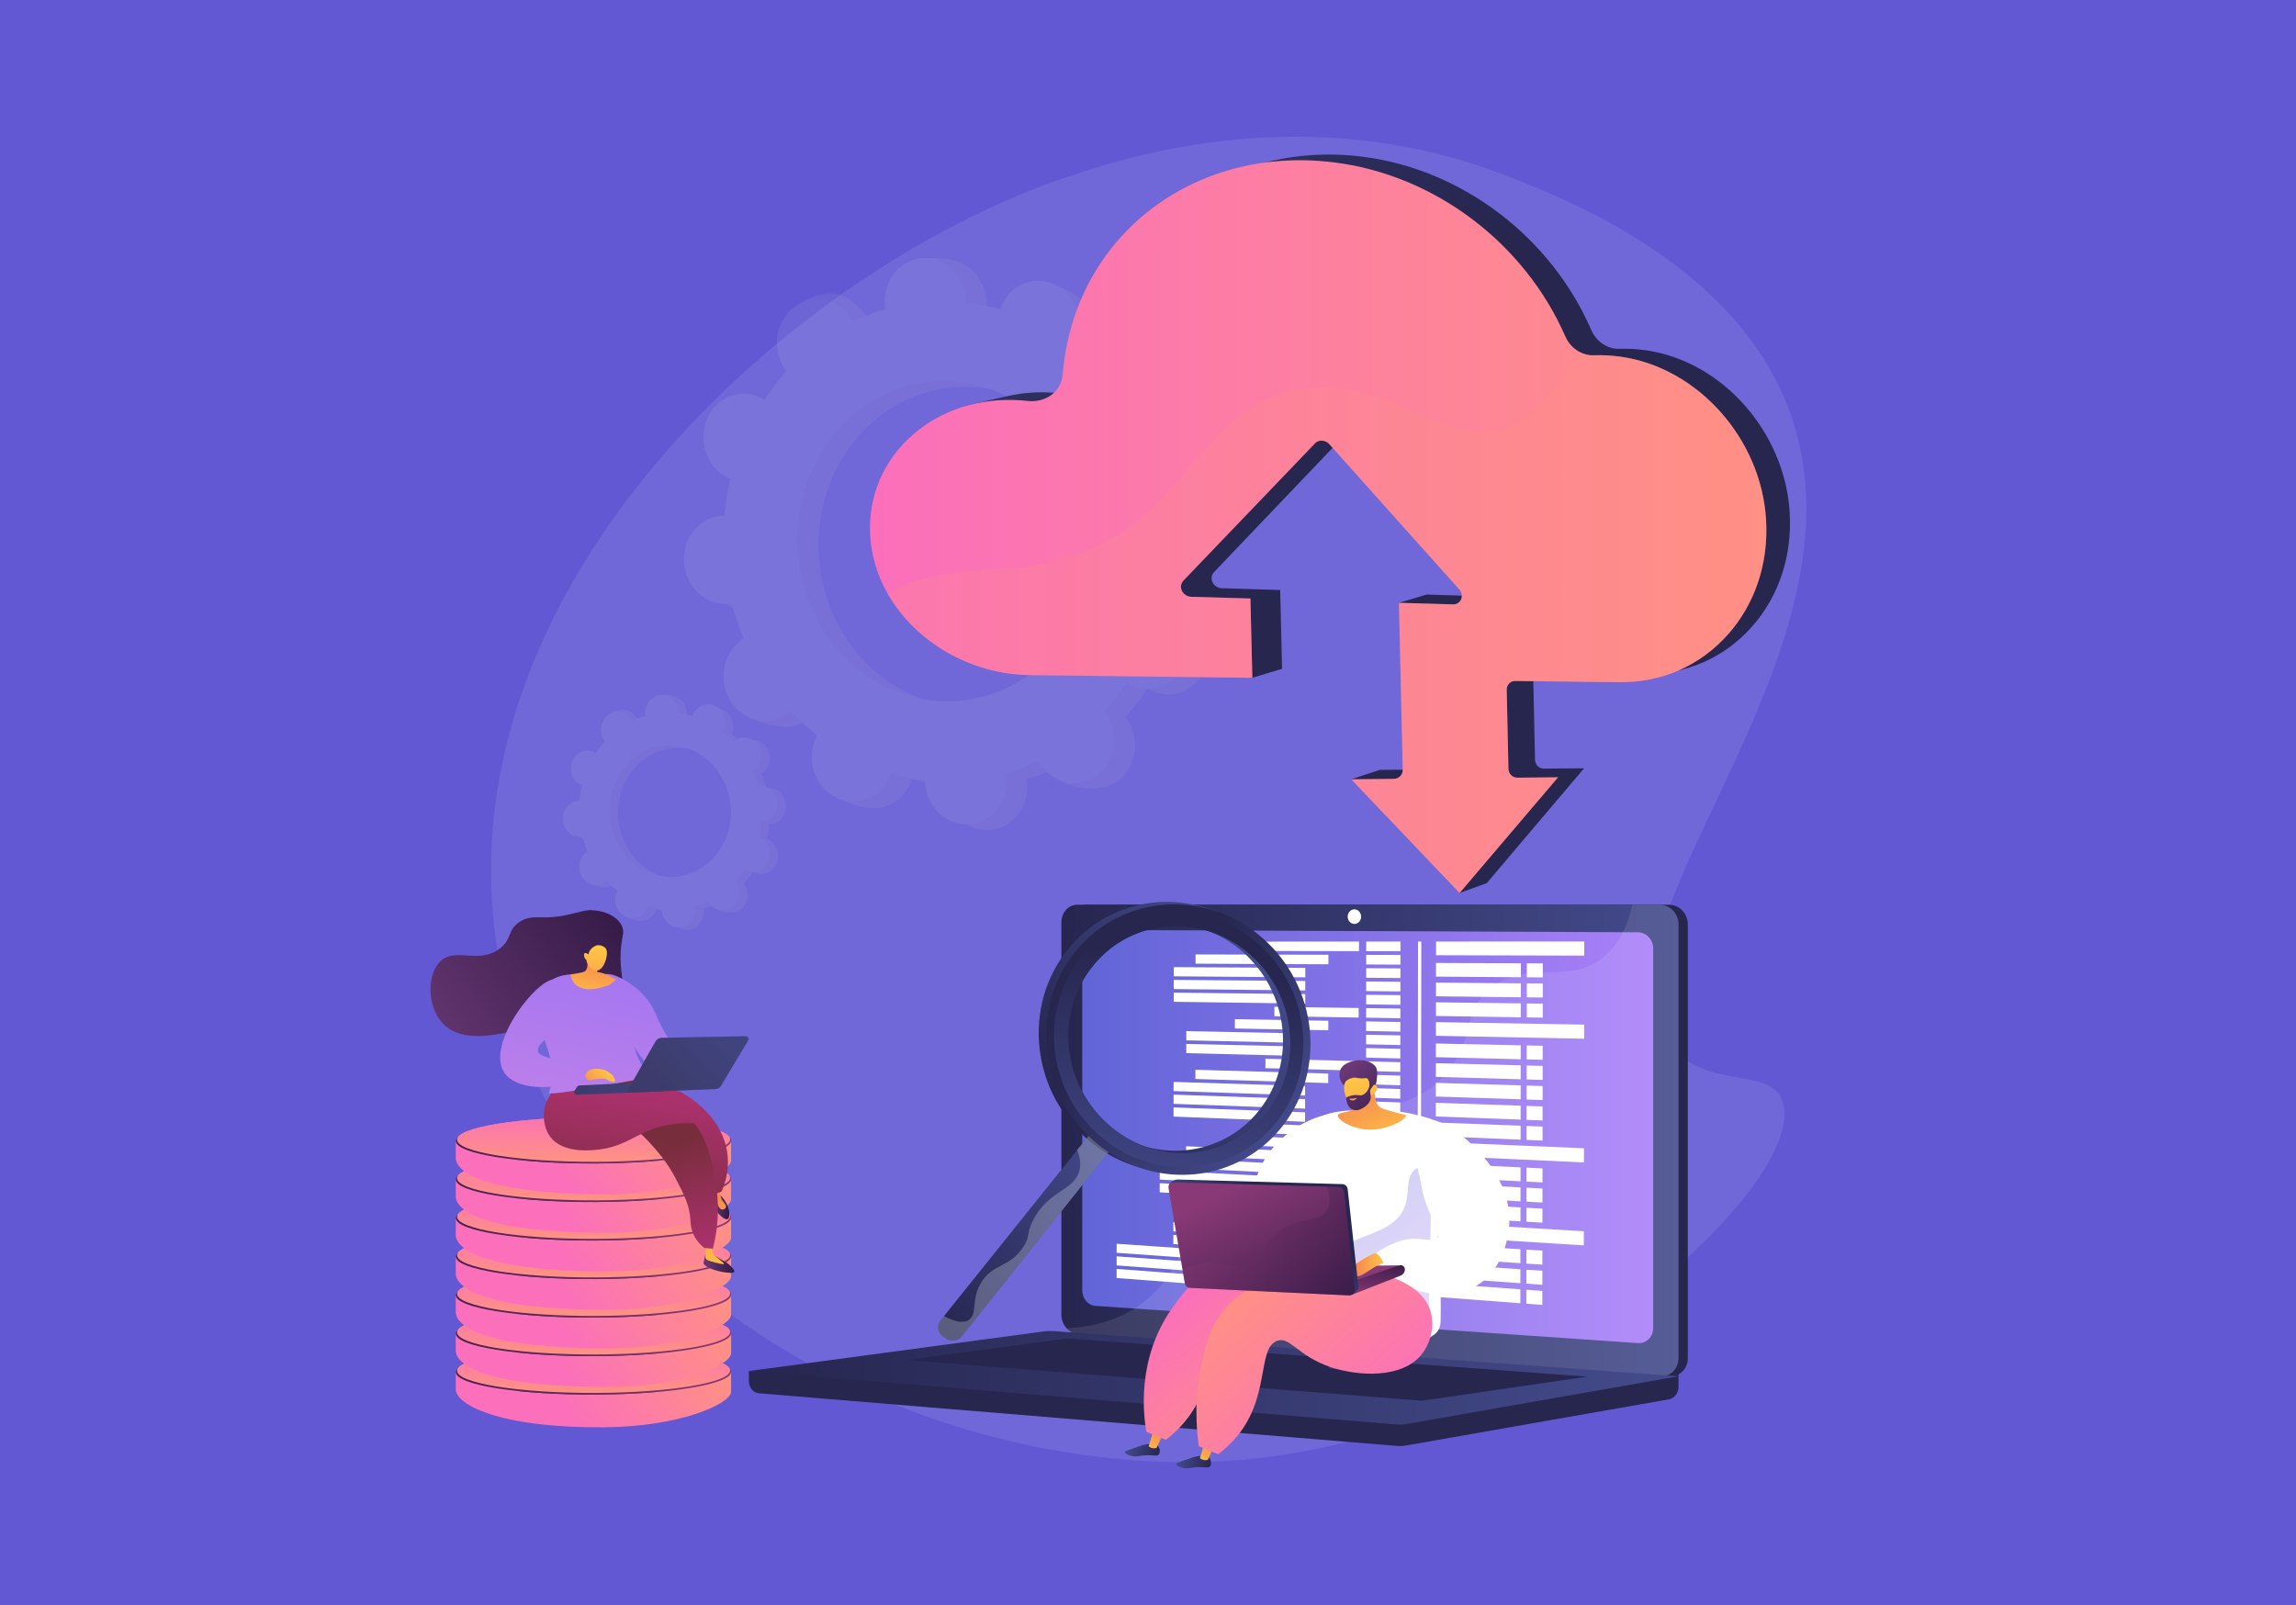 <svg width="1024" height="716" viewBox="0 0 1024 716" fill="none" xmlns="http://www.w3.org/2000/svg">
<rect width="1024" height="716" fill="#6258D4"/>
<path opacity="0.1" d="M671.96 78.463C699.913 89.376 776.562 119.299 799.175 186.436C835.802 295.177 701.913 416.146 744.96 466.614C761.84 486.405 789.117 475.643 794.895 491.04C807.829 525.504 692.338 635.884 560.912 650.525C433.88 664.677 266.414 592.228 227.059 447.935C180.297 276.483 346.719 122.053 476.736 78.675C501.138 70.534 582.294 43.458 671.96 78.463Z" fill="#F4F7FA"/>
<g opacity="0.1">
<path d="M334.174 271.942C324.171 272.784 315.321 264.686 314.409 253.855C313.497 243.023 320.867 233.559 330.87 232.716C331.389 232.673 331.902 232.668 332.413 232.671C332.89 227.076 333.762 221.596 335.018 216.27C334.543 216.076 334.069 215.874 333.602 215.634C324.482 210.947 320.504 199.203 324.716 189.401C328.927 179.599 339.734 175.452 348.854 180.138C349.331 180.383 349.785 180.658 350.233 180.94C353.21 176.444 356.507 172.21 360.096 168.274C359.765 167.842 359.438 167.403 359.136 166.935C353.344 157.976 355.302 145.731 363.509 139.585C371.716 133.439 383.064 135.72 388.856 144.68C389.153 145.139 389.416 145.611 389.672 146.087C394.305 143.851 399.142 141.999 404.15 140.55C404.061 140.005 403.98 139.456 403.933 138.895C403.02 128.063 401.046 115.834 411.062 115.148C434.231 113.561 439.247 125.012 440.159 135.844C440.206 136.405 440.218 136.96 440.221 137.513C445.401 138.103 450.48 139.12 455.422 140.549C455.595 140.038 455.775 139.528 455.991 139.026C460.203 129.224 459.442 122.685 469.015 126.358C489.89 134.367 493.227 146.194 489.016 155.996C488.796 156.508 488.547 156.996 488.292 157.477C492.489 160.757 496.448 164.38 500.135 168.315C500.53 167.962 500.932 167.615 501.361 167.293C509.568 161.148 520.916 163.429 526.708 172.388C532.5 181.348 530.542 193.593 522.335 199.738C521.915 200.053 521.481 200.331 521.045 200.602C523.174 205.644 524.951 210.9 526.357 216.336C526.86 216.248 527.367 216.167 527.885 216.123C537.889 215.281 546.738 223.378 547.65 234.21C548.562 245.042 541.192 254.506 531.189 255.349C530.671 255.392 530.158 255.398 529.647 255.394C529.169 260.989 528.298 266.469 527.042 271.795C527.517 271.989 527.99 272.191 528.457 272.431C537.577 277.117 541.555 288.862 537.344 298.664C533.132 308.467 522.325 312.613 513.206 307.927C512.729 307.682 512.275 307.407 511.827 307.125C508.85 311.621 505.552 315.855 501.963 319.791C502.295 320.223 502.621 320.662 502.924 321.13C508.716 330.089 506.758 342.334 498.551 348.48C490.343 354.625 472.577 351.814 466.785 342.855C466.489 342.395 472.643 342.454 472.387 341.978C467.754 344.215 462.917 346.066 457.909 347.515C457.998 348.06 458.079 348.609 458.126 349.17C459.039 360.002 451.669 369.466 441.665 370.309C431.662 371.151 422.812 363.053 421.9 352.222C421.853 351.661 421.841 351.105 421.838 350.552C416.658 349.962 411.579 348.946 406.638 347.516C406.465 348.028 406.284 348.537 406.068 349.04C401.857 358.841 391.05 362.988 381.93 358.302C372.811 353.616 368.832 341.871 373.044 332.069C373.264 331.557 373.512 331.07 373.767 330.589C369.57 327.308 365.611 323.685 361.924 319.75C361.53 320.104 361.128 320.451 360.699 320.772C352.492 326.917 341.143 324.637 335.351 315.677C329.559 306.718 331.517 294.473 339.724 288.327C340.145 288.012 340.578 287.734 341.014 287.463C338.885 282.422 337.109 277.166 335.703 271.729C335.199 271.818 334.693 271.898 334.174 271.942ZM437.028 315.242C473.348 312.183 500.107 277.821 496.794 238.493C493.482 199.165 461.353 169.764 425.032 172.823C388.711 175.882 361.953 210.243 365.265 249.571C368.578 288.9 400.707 318.301 437.028 315.242Z" fill="#BFC6D1"/>
<path d="M333.605 215.635C324.485 210.948 320.507 199.204 324.718 189.401C328.93 179.599 339.737 175.452 348.857 180.139C349.334 180.383 349.787 180.659 350.236 180.941C353.213 176.445 356.51 172.211 360.099 168.275C359.767 167.843 359.441 167.404 359.139 166.935C353.347 157.976 348.897 140.205 357.691 134.934C374.382 124.93 383.068 135.722 388.859 144.68C389.156 145.14 389.419 145.612 389.675 146.087C394.308 143.851 399.145 142 404.154 140.551C404.065 140.005 403.983 139.456 403.936 138.895C403.44 133 405.409 127.523 408.908 123.607C411.138 140.545 413.239 157.497 415.172 174.469C384 182.316 362.264 213.899 365.269 249.572C367.814 279.801 387.393 304.146 412.806 312.413C412.747 315.717 412.662 319.03 412.693 322.338C412.776 331.317 413.358 340.315 413.949 349.304C411.484 348.806 409.046 348.212 406.641 347.516C406.467 348.028 406.287 348.537 406.071 349.04C401.86 358.842 392.45 364.801 375.671 356.927C366.389 352.571 368.835 341.871 373.047 332.069C373.267 331.557 373.516 331.069 373.77 330.589C369.574 327.308 365.615 323.685 361.927 319.75C361.533 320.104 361.131 320.451 360.702 320.772C352.495 326.918 334.083 323.467 328.291 314.508C322.499 305.548 331.521 294.473 339.728 288.327C340.148 288.012 340.581 287.734 341.017 287.463C338.888 282.422 337.112 277.165 335.706 271.729C335.202 271.818 334.696 271.899 334.177 271.942C324.174 272.785 315.325 264.686 314.412 253.855C313.5 243.023 320.87 233.559 330.874 232.717C331.392 232.673 331.905 232.668 332.416 232.671C332.893 227.077 333.766 221.597 335.021 216.271C334.546 216.077 334.072 215.875 333.605 215.635Z" fill="#BFC6D1"/>
<path d="M324.843 269.333C314.839 270.176 305.99 262.078 305.078 251.246C304.165 240.414 311.535 230.95 321.539 230.108C322.057 230.064 322.57 230.059 323.081 230.062C323.558 224.468 324.431 218.988 325.686 213.661C325.211 213.467 324.737 213.265 324.27 213.025C315.151 208.339 311.172 196.594 315.384 186.792C319.596 176.99 330.403 172.843 339.522 177.529C339.999 177.775 340.453 178.05 340.901 178.332C343.878 173.836 347.176 169.602 350.764 165.665C350.433 165.234 350.106 164.795 349.804 164.327C344.012 155.368 345.97 143.123 354.177 136.977C362.384 130.831 373.733 133.113 379.524 142.072C379.821 142.531 380.084 143.003 380.34 143.478C384.973 141.242 389.81 139.391 394.819 137.942C394.73 137.397 394.648 136.847 394.601 136.286C393.689 125.454 401.059 115.99 411.062 115.148C421.066 114.306 429.915 122.403 430.827 133.235C430.875 133.796 430.886 134.351 430.89 134.904C436.07 135.495 441.149 136.511 446.09 137.941C446.264 137.429 446.444 136.919 446.659 136.417C450.871 126.615 461.678 122.468 470.798 127.155C479.917 131.841 483.896 143.586 479.684 153.387C479.464 153.9 479.216 154.387 478.96 154.868C483.157 158.149 487.116 161.772 490.804 165.706C491.198 165.353 491.6 165.006 492.029 164.684C500.236 158.539 511.585 160.82 517.376 169.78C523.168 178.739 521.21 190.984 513.003 197.129C512.583 197.444 512.149 197.722 511.713 197.993C513.842 203.035 515.618 208.291 517.025 213.727C517.528 213.639 518.035 213.558 518.553 213.514C528.557 212.672 537.406 220.77 538.318 231.602C539.23 242.434 531.861 251.897 521.857 252.74C521.339 252.784 520.826 252.789 520.315 252.786C519.837 258.381 518.965 263.86 517.71 269.186C518.185 269.381 518.658 269.583 519.125 269.822C528.245 274.509 532.224 286.253 528.012 296.056C523.8 305.858 512.993 310.005 503.873 305.318C503.397 305.074 502.943 304.798 502.494 304.516C499.517 309.012 496.22 313.246 492.631 317.183C492.963 317.614 493.289 318.053 493.592 318.522C499.384 327.481 497.426 339.726 489.218 345.871C481.011 352.017 469.663 349.736 463.871 340.777C463.574 340.318 463.311 339.845 463.055 339.37C458.422 341.606 453.585 343.457 448.577 344.906C448.666 345.452 448.747 346.001 448.794 346.562C449.707 357.394 442.337 366.858 432.333 367.7C422.329 368.543 413.48 360.445 412.568 349.613C412.521 349.052 412.509 348.497 412.506 347.944C407.326 347.354 402.247 346.337 397.305 344.908C397.132 345.419 396.952 345.929 396.736 346.431C392.525 356.233 381.718 360.38 372.598 355.693C363.479 351.007 359.5 339.262 363.712 329.461C363.932 328.948 364.18 328.461 364.435 327.98C360.238 324.7 356.279 321.077 352.592 317.142C352.197 317.495 351.795 317.842 351.367 318.163C343.159 324.309 331.811 322.028 326.019 313.069C320.227 304.109 322.185 291.864 330.392 285.718C330.813 285.404 331.246 285.126 331.682 284.855C329.553 279.814 327.777 274.557 326.371 269.121C325.867 269.209 325.361 269.29 324.843 269.333ZM427.696 312.633C464.017 309.574 490.775 275.213 487.463 235.885C484.15 196.557 452.021 167.155 415.701 170.214C379.38 173.274 352.621 207.634 355.934 246.963C359.246 286.291 391.375 315.692 427.696 312.633Z" fill="#D8DEE8"/>
</g>
<g opacity="0.1">
<path d="M262.965 374.376C258.862 374.721 255.232 371.4 254.858 366.957C254.484 362.513 257.507 358.631 261.61 358.286C261.822 358.268 262.033 358.266 262.243 358.267C262.438 355.972 262.796 353.725 263.311 351.54C263.116 351.46 262.922 351.377 262.73 351.279C258.99 349.357 257.358 344.539 259.085 340.518C260.813 336.498 265.246 334.796 268.987 336.719C269.182 336.819 269.369 336.932 269.552 337.048C270.774 335.204 272.126 333.467 273.598 331.852C273.462 331.675 273.328 331.495 273.204 331.303C270.829 327.628 271.632 322.605 274.998 320.084C278.365 317.564 283.02 318.499 285.395 322.174C285.517 322.363 285.625 322.556 285.73 322.751C287.63 321.834 289.615 321.075 291.669 320.481C291.632 320.257 291.599 320.031 291.58 319.801C291.205 315.358 290.396 310.342 294.504 310.061C304.008 309.41 306.065 314.107 306.439 318.55C306.459 318.78 306.463 319.008 306.465 319.234C308.59 319.477 310.673 319.894 312.7 320.48C312.771 320.27 312.845 320.061 312.933 319.855C314.661 315.835 314.349 313.153 318.276 314.659C326.838 317.944 328.207 322.796 326.48 326.816C326.389 327.026 326.288 327.226 326.183 327.424C327.904 328.769 329.528 330.255 331.041 331.869C331.203 331.724 331.368 331.582 331.544 331.45C334.91 328.929 339.565 329.865 341.941 333.54C344.316 337.215 343.514 342.238 340.147 344.759C339.975 344.888 339.797 345.002 339.618 345.113C340.492 347.181 341.22 349.337 341.797 351.567C342.003 351.531 342.211 351.498 342.424 351.48C346.527 351.134 350.157 354.456 350.531 358.899C350.905 363.342 347.882 367.224 343.779 367.569C343.566 367.587 343.356 367.589 343.146 367.588C342.95 369.883 342.593 372.131 342.078 374.315C342.272 374.395 342.467 374.478 342.659 374.576C346.399 376.499 348.031 381.316 346.304 385.337C344.576 389.358 340.143 391.059 336.402 389.136C336.207 389.036 336.02 388.923 335.837 388.807C334.615 390.652 333.263 392.388 331.791 394.003C331.927 394.18 332.061 394.36 332.185 394.552C334.561 398.227 333.758 403.25 330.391 405.771C327.024 408.292 319.737 407.138 317.361 403.463C317.24 403.275 319.764 403.299 319.659 403.104C317.759 404.021 315.775 404.781 313.72 405.375C313.757 405.599 313.79 405.824 313.809 406.054C314.184 410.497 311.161 414.379 307.057 414.725C302.954 415.07 299.324 411.749 298.95 407.306C298.93 407.075 298.926 406.848 298.924 406.621C296.799 406.379 294.716 405.962 292.689 405.375C292.618 405.585 292.544 405.794 292.456 406C290.728 410.021 286.295 411.722 282.554 409.8C278.814 407.877 277.182 403.06 278.909 399.039C279 398.829 279.102 398.629 279.206 398.432C277.485 397.086 275.861 395.6 274.348 393.986C274.186 394.131 274.021 394.273 273.846 394.405C270.479 396.926 265.824 395.991 263.448 392.315C261.072 388.64 261.876 383.618 265.242 381.097C265.415 380.968 265.592 380.853 265.771 380.742C264.898 378.675 264.169 376.518 263.592 374.288C263.385 374.325 263.178 374.358 262.965 374.376ZM305.154 392.137C320.053 390.882 331.029 376.787 329.67 360.656C328.312 344.524 315.132 332.463 300.234 333.718C285.336 334.973 274.36 349.068 275.718 365.2C277.077 381.332 290.256 393.392 305.154 392.137Z" fill="#BFC6D1"/>
<path d="M262.729 351.278C258.988 349.356 257.357 344.539 259.084 340.518C260.812 336.497 265.245 334.796 268.985 336.718C269.181 336.819 269.367 336.932 269.551 337.047C270.772 335.203 272.125 333.466 273.597 331.852C273.461 331.675 273.327 331.495 273.203 331.302C270.828 327.627 269.002 320.338 272.609 318.176C279.456 314.072 283.018 318.499 285.394 322.173C285.516 322.362 285.624 322.556 285.729 322.75C287.629 321.833 289.613 321.074 291.668 320.48C291.631 320.256 291.598 320.03 291.579 319.8C291.375 317.382 292.183 315.135 293.618 313.529C294.533 320.477 295.395 327.431 296.188 334.392C283.401 337.611 274.485 350.566 275.718 365.199C276.762 377.598 284.793 387.584 295.217 390.975C295.193 392.331 295.158 393.689 295.17 395.046C295.204 398.729 295.444 402.42 295.686 406.108C294.675 405.903 293.674 405.659 292.688 405.374C292.617 405.584 292.543 405.793 292.455 405.999C290.727 410.02 286.867 412.464 279.985 409.234C276.177 407.448 277.181 403.059 278.908 399.038C278.999 398.828 279.1 398.628 279.205 398.431C277.484 397.085 275.86 395.599 274.347 393.985C274.185 394.13 274.02 394.272 273.845 394.404C270.478 396.925 262.926 395.51 260.55 391.834C258.174 388.159 261.875 383.616 265.241 381.095C265.414 380.966 265.591 380.852 265.77 380.741C264.897 378.673 264.168 376.517 263.591 374.287C263.385 374.323 263.177 374.357 262.964 374.374C258.861 374.72 255.231 371.398 254.857 366.955C254.483 362.512 257.506 358.63 261.609 358.284C261.822 358.266 262.032 358.264 262.242 358.266C262.437 355.971 262.795 353.723 263.31 351.538C263.115 351.46 262.921 351.377 262.729 351.278Z" fill="#BFC6D1"/>
<path d="M259.138 373.307C255.034 373.653 251.404 370.331 251.03 365.888C250.656 361.445 253.679 357.563 257.782 357.217C257.995 357.2 258.205 357.197 258.415 357.199C258.611 354.904 258.968 352.656 259.484 350.471C259.289 350.391 259.094 350.309 258.903 350.21C255.162 348.288 253.53 343.47 255.258 339.45C256.985 335.429 261.418 333.728 265.159 335.65C265.355 335.751 265.541 335.863 265.725 335.979C266.946 334.135 268.298 332.398 269.771 330.784C269.634 330.607 269.501 330.427 269.376 330.234C267.001 326.56 267.804 321.537 271.17 319.016C274.537 316.495 279.192 317.431 281.567 321.106C281.689 321.294 281.797 321.488 281.902 321.683C283.803 320.765 285.787 320.006 287.841 319.412C287.805 319.188 287.771 318.963 287.752 318.732C287.378 314.289 290.401 310.407 294.504 310.062C298.608 309.716 302.237 313.038 302.611 317.481C302.631 317.711 302.636 317.939 302.637 318.166C304.762 318.408 306.845 318.825 308.872 319.411C308.943 319.201 309.017 318.992 309.105 318.786C310.833 314.766 315.266 313.065 319.007 314.987C322.747 316.909 324.379 321.727 322.652 325.747C322.561 325.958 322.46 326.158 322.355 326.355C324.077 327.7 325.7 329.187 327.213 330.8C327.375 330.656 327.54 330.513 327.715 330.381C331.082 327.86 335.737 328.796 338.113 332.471C340.488 336.146 339.685 341.169 336.319 343.69C336.146 343.819 335.969 343.933 335.79 344.044C336.663 346.112 337.392 348.268 337.969 350.498C338.175 350.462 338.383 350.429 338.596 350.411C342.699 350.065 346.329 353.387 346.703 357.83C347.077 362.273 344.054 366.155 339.951 366.501C339.738 366.519 339.528 366.521 339.318 366.519C339.122 368.814 338.765 371.062 338.25 373.247C338.444 373.326 338.639 373.409 338.83 373.508C342.571 375.43 344.203 380.247 342.475 384.268C340.748 388.289 336.315 389.99 332.574 388.068C332.379 387.967 332.192 387.854 332.008 387.739C330.787 389.583 329.435 391.319 327.962 392.934C328.099 393.111 328.232 393.291 328.356 393.484C330.732 397.158 329.929 402.181 326.563 404.702C323.196 407.223 318.541 406.287 316.166 402.613C316.044 402.424 315.936 402.23 315.831 402.035C313.93 402.953 311.946 403.712 309.892 404.306C309.929 404.53 309.962 404.755 309.981 404.985C310.356 409.429 307.332 413.311 303.229 413.656C299.126 414.002 295.496 410.68 295.122 406.237C295.102 406.007 295.097 405.779 295.096 405.552C292.971 405.31 290.888 404.893 288.861 404.307C288.79 404.517 288.716 404.726 288.627 404.932C286.9 408.952 282.467 410.653 278.726 408.731C274.985 406.809 273.353 401.991 275.081 397.971C275.171 397.76 275.273 397.561 275.378 397.363C273.656 396.018 272.032 394.532 270.52 392.918C270.358 393.062 270.193 393.205 270.017 393.336C266.651 395.857 261.996 394.922 259.62 391.247C257.244 387.572 258.047 382.549 261.414 380.028C261.586 379.899 261.764 379.785 261.943 379.674C261.069 377.606 260.341 375.45 259.764 373.22C259.558 373.256 259.35 373.289 259.138 373.307ZM301.327 391.068C316.225 389.813 327.201 375.719 325.842 359.587C324.484 343.455 311.305 331.395 296.407 332.649C281.508 333.904 270.532 347.999 271.891 364.131C273.249 380.263 286.428 392.323 301.327 391.068Z" fill="#D8DEE8"/>
</g>
<path d="M706.472 342.734L663.081 393.954L650.969 398.358L650.143 396.299L605.889 349.78L602.642 347.64L615.345 343.442L634.093 343.296C636.321 343.279 638.083 341.46 638.033 339.232L623.911 268.904L636.359 265.228L660.237 265.966C661.793 266.014 663.18 265.128 663.777 263.705C664.374 262.283 664.069 260.591 663 259.386L605.651 194.784C604.035 192.962 601.018 192.764 599.474 194.383L541.44 255.222C540.295 256.423 540.036 258.201 540.783 259.756C541.528 261.311 543.135 262.346 544.879 262.4L570.957 263.206L571.79 298.356L558.534 302.359L473.908 296.981C437.153 296.465 405.08 268.396 403.548 234.376C402.783 217.374 409.455 201.743 422.222 190.471C428.842 184.628 423.485 183.298 432.097 180.718C433.617 180.263 448.179 176.962 449.723 176.619C456.101 175.201 462.809 174.707 469.665 175.186C470.711 175.259 471.749 175.353 472.78 175.47C480.885 176.416 487.657 171.323 488.264 163.944C493.322 102.303 546.086 62.15 607.686 69.905C652.328 75.526 691.855 106.046 709.688 147.217C711.944 152.429 716.974 155.79 722.197 155.608C726.115 155.469 730.111 155.688 734.074 156.259C768.36 161.189 796.05 192.938 798.183 228.605C799.338 247.92 793.397 265.965 781.337 279.571C769.115 293.362 752.168 300.89 733.459 300.627L687.591 299.983C685.474 299.953 683.793 301.695 683.841 303.874L684.607 338.964C684.655 341.14 686.41 342.89 688.525 342.873L706.472 342.734Z" fill="url(#paint0_linear_907_271)"/>
<path d="M388.061 238.272C388.49 247.794 391.322 256.856 395.984 264.977C408.066 286.059 432.482 300.848 459.375 301.162L558.533 302.364L557.687 266.994L531.275 266.231C529.508 266.179 527.878 265.133 527.125 263.576C526.373 262.008 526.634 260.221 527.794 259.008L586.566 197.686C588.124 196.056 591.176 196.244 592.816 198.084L650.877 262.98C651.964 264.193 652.267 265.897 651.661 267.318C651.066 268.76 649.654 269.649 648.087 269.607L623.911 268.907L625.615 343.357C625.667 345.604 623.88 347.433 621.622 347.454L602.641 347.642L650.972 398.356L694.881 346.743L676.715 346.921C674.583 346.942 672.806 345.186 672.754 342.991L671.98 307.695C671.928 305.5 673.632 303.744 675.775 303.775L722.181 304.329C741.11 304.559 758.251 296.96 770.616 283.069C782.813 269.357 788.824 251.201 787.653 231.781C785.489 195.92 757.478 164.031 722.798 159.119C718.785 158.554 714.739 158.335 710.778 158.481C708.834 158.554 706.911 158.147 705.155 157.321C702.124 155.941 699.563 153.37 698.121 150.067C680.07 108.677 640.07 78.021 594.865 72.419C532.487 64.695 479.036 105.176 473.914 167.229C473.297 174.65 466.441 179.793 458.225 178.852C457.18 178.737 456.125 178.643 455.069 178.57C436.903 177.337 419.782 182.792 406.979 194.039C394.039 205.4 387.277 221.151 388.061 238.272Z" fill="url(#paint1_linear_907_271)"/>
<path opacity="0.3" d="M395.984 264.974C408.066 286.056 432.482 300.846 459.375 301.159L558.533 302.361L557.687 266.992L531.275 266.229C529.508 266.176 527.878 265.131 527.125 263.574C526.373 262.006 526.634 260.218 527.794 259.006L586.566 197.684C588.124 196.053 591.176 196.241 592.816 198.081L650.877 262.978C651.964 264.19 652.267 265.894 651.661 267.316C651.066 268.758 649.654 269.646 648.087 269.605L623.911 268.904L625.615 343.354C625.667 345.601 623.88 347.431 621.622 347.452L602.641 347.64L650.972 398.353L694.881 346.741L676.715 346.919C674.583 346.94 672.806 345.184 672.754 342.989L671.98 307.692C671.928 305.497 673.632 303.741 675.775 303.772L722.181 304.327C741.11 304.556 758.251 296.958 770.616 283.067C782.813 269.354 788.824 251.199 787.653 231.779C785.489 195.918 757.478 164.029 722.798 159.116C718.785 158.552 714.739 158.332 710.778 158.479C708.834 158.552 706.911 158.144 705.155 157.318C704.016 158.74 702.897 160.193 701.81 161.666C691.975 174.941 681.878 191.862 663.399 192.751C645.422 193.608 629.022 181.546 612.445 176.498C591.604 170.164 570.972 171.355 553.371 185.215C535.664 199.158 524.084 219.268 506.284 233.137C491.87 244.363 474.604 250.707 456.532 252.787C437.938 254.941 418.748 254.031 401.345 262.09C399.485 262.946 397.697 263.908 395.984 264.974Z" fill="url(#paint2_linear_907_271)"/>
<path d="M333.988 611.622L748.609 608.088V618.545C748.609 621.383 746.801 623.797 744.352 624.227L627.109 644.819C625.718 645.063 624.307 645.128 622.903 645.012L338.493 621.534C335.954 621.324 333.988 618.903 333.988 615.987L333.988 611.622Z" fill="#26264F"/>
<path d="M484.449 594.862L744.319 613.992C748.969 614.335 752.75 610.697 752.75 605.867V412.35C752.75 407.519 748.969 403.604 744.319 403.604H484.449C480.618 403.604 477.521 407.143 477.521 411.51V586.446C477.521 590.812 480.618 594.58 484.449 594.862Z" fill="#26264F"/>
<path d="M480.305 594.862L740.174 613.992C744.825 614.335 748.605 610.697 748.605 605.867V412.35C748.605 407.519 744.825 403.604 740.174 403.604H480.305C476.474 403.604 473.376 407.143 473.376 411.51V586.446C473.376 590.812 476.474 594.58 480.305 594.862Z" fill="url(#paint3_linear_907_271)"/>
<path d="M488.4 582.53L730.441 599.147C734.226 599.406 737.301 596.421 737.301 592.478V423.053C737.301 419.109 734.226 415.9 730.441 415.883L488.4 414.84C485.24 414.826 482.683 417.727 482.683 421.318V575.634C482.683 579.225 485.24 582.313 488.4 582.53Z" fill="url(#paint4_linear_907_271)"/>
<path d="M601.062 408.896C601.062 410.694 602.399 412.156 604.051 412.162C605.705 412.167 607.047 410.71 607.047 408.908C607.047 407.106 605.705 405.644 604.051 405.643C602.399 405.641 601.062 407.098 601.062 408.896Z" fill="white"/>
<path opacity="0.1" d="M740.175 613.992L481.621 594.959L480.305 594.862C478.547 594.733 476.949 593.864 475.728 592.546C494.334 591.528 505.89 584.925 513.345 578.102C528.316 564.401 525.719 550.89 541.863 541.882C561.999 530.646 577.832 544.883 593.112 530.836C602.376 522.319 597.828 515.969 609.227 503.242C621.852 489.146 630.071 493.884 642.759 481.198C658.802 465.157 650.779 452.677 664.598 441.16C681.362 427.188 699.442 440.12 715.4 426.72C722.283 420.941 726.06 412.539 728.033 403.604H740.174C744.824 403.604 748.605 407.519 748.605 412.35V605.867C748.605 610.697 744.825 614.334 740.175 613.992Z" fill="white"/>
<path d="M469.951 593.802L748.609 613.938L627.109 635.278C625.718 635.522 624.307 635.587 622.903 635.471L333.988 611.621L465.518 593.939C466.989 593.741 468.473 593.695 469.951 593.802Z" fill="url(#paint5_linear_907_271)"/>
<path d="M707.945 614.111L475.954 597.098L404.155 606.672L634.148 624.859L707.945 614.111Z" fill="#26264F"/>
<g style="mix-blend-mode:soft-light">
<g style="mix-blend-mode:soft-light">
<path d="M640.464 426.127L706.575 426.3L706.586 420L640.473 420.022L640.464 426.127Z" fill="white"/>
</g>
<g style="mix-blend-mode:soft-light">
<path d="M609.33 424.304L624.602 424.33L624.609 420.025L609.336 420.03L609.33 424.304Z" fill="white"/>
</g>
<g style="mix-blend-mode:soft-light">
<path d="M609.322 430.241L624.594 430.312L624.602 426.007L609.329 425.967L609.322 430.241Z" fill="white"/>
</g>
<path d="M533.213 429.887L592.463 430.163L592.469 425.924L533.219 425.773L533.213 429.887Z" fill="white"/>
<path d="M523.489 435.529L582.15 435.971L582.156 431.754L523.495 431.436L523.489 435.529Z" fill="white"/>
<path d="M523.479 441.219L582.138 441.83L582.145 437.613L523.485 437.125L523.479 441.219Z" fill="white"/>
<g style="mix-blend-mode:soft-light">
<path d="M523.469 446.906L582.129 447.687L582.137 443.47L523.476 442.812L523.469 446.906Z" fill="white"/>
</g>
<g style="mix-blend-mode:soft-light">
<path d="M609.315 436.178L624.586 436.292L624.594 431.988L609.321 431.904L609.315 436.178Z" fill="white"/>
</g>
<g style="mix-blend-mode:soft-light">
<path d="M609.303 442.114L624.574 442.272L624.582 437.968L609.309 437.84L609.303 442.114Z" fill="white"/>
</g>
<g style="mix-blend-mode:soft-light">
<path d="M609.295 448.048L624.567 448.251L624.574 443.948L609.301 443.775L609.295 448.048Z" fill="white"/>
</g>
<g style="mix-blend-mode:soft-light">
<path d="M609.287 453.985L624.559 454.233L624.566 449.929L609.293 449.713L609.287 453.985Z" fill="white"/>
</g>
<g style="mix-blend-mode:soft-light">
<path d="M568.363 453.322L605.955 453.931L605.961 449.666L568.37 449.135L568.363 453.322Z" fill="white"/>
</g>
<g style="mix-blend-mode:soft-light">
<path d="M609.279 459.921L624.551 460.214L624.559 455.909L609.286 455.648L609.279 459.921Z" fill="white"/>
</g>
<g style="mix-blend-mode:soft-light">
<path d="M609.268 465.856L624.539 466.192L624.547 461.889L609.274 461.584L609.268 465.856Z" fill="white"/>
</g>
<g style="mix-blend-mode:soft-light">
<path d="M609.26 471.796L624.531 472.176L624.539 467.872L609.266 467.523L609.26 471.796Z" fill="white"/>
</g>
<path d="M550.741 458.805L592.42 459.602L592.426 455.363L550.747 454.654L550.741 458.805Z" fill="white"/>
<g style="mix-blend-mode:soft-light">
<path d="M529.082 464.094L582.107 465.261L582.113 461.044L529.088 459.988L529.082 464.094Z" fill="white"/>
</g>
<g style="mix-blend-mode:soft-light">
<path d="M529.07 469.801L582.095 471.12L582.102 466.903L529.076 465.695L529.07 469.801Z" fill="white"/>
</g>
<g style="mix-blend-mode:soft-light">
<path d="M609.248 477.729L624.52 478.155L624.527 473.85L609.254 473.457L609.248 477.729Z" fill="white"/>
</g>
<g style="mix-blend-mode:soft-light">
<path d="M609.236 483.667L624.508 484.135L624.516 479.831L609.243 479.395L609.236 483.667Z" fill="white"/>
</g>
<g style="mix-blend-mode:soft-light">
<path d="M609.233 489.602L624.504 490.116L624.512 485.811L609.24 485.33L609.233 489.602Z" fill="white"/>
</g>
<g style="mix-blend-mode:soft-light">
<path d="M609.221 495.54L624.492 496.096L624.5 491.793L609.229 491.268L609.221 495.54Z" fill="white"/>
</g>
<g style="mix-blend-mode:soft-light">
<path d="M609.213 501.476L624.484 502.076L624.492 497.772L609.221 497.203L609.213 501.476Z" fill="white"/>
</g>
<g style="mix-blend-mode:soft-light">
<path d="M609.201 507.413L624.473 508.059L624.48 503.754L609.209 503.141L609.201 507.413Z" fill="white"/>
</g>
<g style="mix-blend-mode:soft-light">
<path d="M609.19 513.347L624.461 514.035L624.469 509.731L609.197 509.074L609.19 513.347Z" fill="white"/>
</g>
<g style="mix-blend-mode:soft-light">
<path d="M609.186 519.286L624.457 520.019L624.465 515.715L609.193 515.014L609.186 519.286Z" fill="white"/>
</g>
<g style="mix-blend-mode:soft-light">
<path d="M609.175 525.22L624.445 525.996L624.453 521.693L609.182 520.947L609.175 525.22Z" fill="white"/>
</g>
<g style="mix-blend-mode:soft-light">
<path d="M609.168 531.157L624.438 531.978L624.445 527.674L609.174 526.885L609.168 531.157Z" fill="white"/>
</g>
<g style="mix-blend-mode:soft-light">
<path d="M609.16 537.093L624.43 537.959L624.438 533.654L609.166 532.82L609.16 537.093Z" fill="white"/>
</g>
<g style="mix-blend-mode:soft-light">
<path d="M609.148 543.03L624.418 543.939L624.426 539.636L609.154 538.758L609.148 543.03Z" fill="white"/>
</g>
<g style="mix-blend-mode:soft-light">
<path d="M609.14 548.966L624.41 549.919L624.418 545.615L609.146 544.693L609.14 548.966Z" fill="white"/>
</g>
<g style="mix-blend-mode:soft-light">
<path d="M609.133 554.903L624.402 555.902L624.41 551.597L609.139 550.631L609.133 554.903Z" fill="white"/>
</g>
<g style="mix-blend-mode:soft-light">
<path d="M609.121 560.841L624.391 561.882L624.398 557.577L609.127 556.568L609.121 560.841Z" fill="white"/>
</g>
<g style="mix-blend-mode:soft-light">
<path d="M609.109 566.776L624.379 567.862L624.387 563.558L609.115 562.504L609.109 566.776Z" fill="white"/>
</g>
<g style="mix-blend-mode:soft-light">
<path d="M609.101 572.714L624.371 573.843L624.379 569.54L609.107 568.441L609.101 572.714Z" fill="white"/>
</g>
<g style="mix-blend-mode:soft-light">
<path d="M609.093 578.647L624.363 579.821L624.371 575.517L609.1 574.375L609.093 578.647Z" fill="white"/>
</g>
<path d="M564.447 424.225L606.099 424.299L606.105 420.033L564.453 420.047L564.447 424.225Z" fill="white"/>
<g style="mix-blend-mode:soft-light">
<path d="M533.037 544.217L592.283 547.916L592.289 543.678L533.044 540.102L533.037 544.217Z" fill="white"/>
</g>
<path d="M523.314 549.297L581.97 553.129L581.977 548.913L523.32 545.203L523.314 549.297Z" fill="white"/>
<path d="M523.302 554.984L581.959 558.986L581.965 554.77L523.308 550.891L523.302 554.984Z" fill="white"/>
<path d="M498.02 558.873L555.156 562.936L555.164 558.776L498.026 554.832L498.02 558.873Z" fill="white"/>
<g style="mix-blend-mode:soft-light">
<path d="M498.013 564.492L555.15 568.72L555.156 564.56L498.02 560.451L498.013 564.492Z" fill="white"/>
</g>
<g style="mix-blend-mode:soft-light">
<path d="M498.002 570.106L555.138 574.5L555.145 570.34L498.008 566.064L498.002 570.106Z" fill="white"/>
</g>
<path d="M564.268 540.358L605.916 542.839L605.922 538.572L564.274 536.18L564.268 540.358Z" fill="white"/>
<path d="M533.132 481.334L592.381 483.151L592.387 478.914L533.138 477.221L533.132 481.334Z" fill="white"/>
<g style="mix-blend-mode:soft-light">
<path d="M523.41 486.726L582.068 488.694L582.074 484.477L523.416 482.633L523.41 486.726Z" fill="white"/>
</g>
<path d="M523.401 492.414L582.059 494.551L582.066 490.334L523.407 488.32L523.401 492.414Z" fill="white"/>
<path d="M523.389 498.101L582.047 500.408L582.055 496.193L523.397 494.008L523.389 498.101Z" fill="white"/>
<path d="M568.278 505.686L605.867 507.273L605.875 503.006L568.284 501.498L568.278 505.686Z" fill="white"/>
<g style="mix-blend-mode:soft-light">
<path d="M550.66 510.711L592.336 512.591L592.344 508.352L550.667 506.561L550.66 510.711Z" fill="white"/>
</g>
<g style="mix-blend-mode:soft-light">
<path d="M529.001 515.436L582.025 517.981L582.031 513.766L529.007 511.33L529.001 515.436Z" fill="white"/>
</g>
<path d="M528.989 521.141L582.013 523.839L582.02 519.624L528.996 517.035L528.989 521.141Z" fill="white"/>
<path d="M517.225 526.212L569.611 529.03L569.617 524.839L517.231 522.131L517.225 526.212Z" fill="white"/>
<path d="M517.217 531.884L569.603 534.851L569.609 530.662L517.224 527.803L517.217 531.884Z" fill="white"/>
<path d="M564.37 476.485L606.021 477.64L606.027 473.374L564.376 472.305L564.37 476.485Z" fill="white"/>
<g style="mix-blend-mode:soft-light">
<path d="M640.446 435.668L678.288 435.941L678.297 429.723L640.455 429.562L640.446 435.668Z" fill="white"/>
</g>
<g style="mix-blend-mode:soft-light">
<path d="M688.077 436.012L680.949 435.961L680.96 429.736L688.086 429.766L688.077 436.012Z" fill="white"/>
</g>
<g style="mix-blend-mode:soft-light">
<path d="M640.434 444.447L678.276 444.879L678.285 438.66L640.443 438.34L640.434 444.447Z" fill="white"/>
</g>
<g style="mix-blend-mode:soft-light">
<path d="M688.061 444.99L680.933 444.908L680.944 438.684L688.07 438.744L688.061 444.99Z" fill="white"/>
</g>
<g style="mix-blend-mode:soft-light">
<path d="M640.42 453.227L678.26 453.817L678.27 447.598L640.429 447.119L640.42 453.227Z" fill="white"/>
</g>
<g style="mix-blend-mode:soft-light">
<path d="M688.053 453.97L680.925 453.859L680.936 447.633L688.062 447.724L688.053 453.97Z" fill="white"/>
</g>
<g style="mix-blend-mode:soft-light">
<path d="M640.324 515.536L706.432 518.543L706.441 512.241L640.333 509.43L640.324 515.536Z" fill="white"/>
</g>
<g style="mix-blend-mode:soft-light">
<path d="M640.308 525.078L678.147 526.974L678.156 520.755L640.319 518.973L640.308 525.078Z" fill="white"/>
</g>
<g style="mix-blend-mode:soft-light">
<path d="M687.936 527.461L680.81 527.105L680.819 520.879L687.945 521.215L687.936 527.461Z" fill="white"/>
</g>
<g style="mix-blend-mode:soft-light">
<path d="M640.298 533.857L678.135 535.91L678.145 529.693L640.307 527.75L640.298 533.857Z" fill="white"/>
</g>
<g style="mix-blend-mode:soft-light">
<path d="M687.92 536.441L680.794 536.055L680.803 529.83L687.93 530.195L687.92 536.441Z" fill="white"/>
</g>
<g style="mix-blend-mode:soft-light">
<path d="M640.282 542.635L678.12 544.848L678.129 538.631L640.292 536.529L640.282 542.635Z" fill="white"/>
</g>
<g style="mix-blend-mode:soft-light">
<path d="M687.909 545.419L680.782 545.002L680.792 538.777L687.918 539.173L687.909 545.419Z" fill="white"/>
</g>
<g style="mix-blend-mode:soft-light">
<path d="M640.408 462.064L706.518 463.376L706.527 457.076L640.418 455.957L640.408 462.064Z" fill="white"/>
</g>
<g style="mix-blend-mode:soft-light">
<path d="M640.396 471.605L678.237 472.528L678.246 466.312L640.406 465.498L640.396 471.605Z" fill="white"/>
</g>
<g style="mix-blend-mode:soft-light">
<path d="M688.018 472.768L680.892 472.594L680.901 466.369L688.027 466.522L688.018 472.768Z" fill="white"/>
</g>
<g style="mix-blend-mode:soft-light">
<path d="M640.381 480.383L678.221 481.466L678.23 475.25L640.39 474.277L640.381 480.383Z" fill="white"/>
</g>
<g style="mix-blend-mode:soft-light">
<path d="M688.006 481.748L680.88 481.544L680.889 475.318L688.016 475.502L688.006 481.748Z" fill="white"/>
</g>
<g style="mix-blend-mode:soft-light">
<path d="M640.355 498.053L678.194 499.457L678.203 493.24L640.364 491.947L640.355 498.053Z" fill="white"/>
</g>
<g style="mix-blend-mode:soft-light">
<path d="M687.975 499.821L680.849 499.556L680.858 493.332L687.984 493.575L687.975 499.821Z" fill="white"/>
</g>
<g style="mix-blend-mode:soft-light">
<path d="M640.339 506.834L678.178 508.396L678.188 502.179L640.349 500.727L640.339 506.834Z" fill="white"/>
</g>
<g style="mix-blend-mode:soft-light">
<path d="M687.963 508.8L680.837 508.505L680.846 502.279L687.973 502.554L687.963 508.8Z" fill="white"/>
</g>
<g style="mix-blend-mode:soft-light">
<path d="M640.365 489.162L678.206 490.404L678.215 484.187L640.376 483.055L640.365 489.162Z" fill="white"/>
</g>
<g style="mix-blend-mode:soft-light">
<path d="M687.991 490.726L680.864 490.492L680.874 484.266L688 484.48L687.991 490.726Z" fill="white"/>
</g>
<g style="mix-blend-mode:soft-light">
<path d="M640.267 551.412L706.374 555.555L706.383 549.255L640.276 545.305L640.267 551.412Z" fill="white"/>
</g>
<g style="mix-blend-mode:soft-light">
<path d="M640.253 560.953L678.092 563.498L678.102 557.28L640.264 554.846L640.253 560.953Z" fill="white"/>
</g>
<g style="mix-blend-mode:soft-light">
<path d="M687.876 564.154L680.75 563.675L680.759 557.449L687.887 557.908L687.876 564.154Z" fill="white"/>
</g>
<g style="mix-blend-mode:soft-light">
<path d="M640.239 569.729L678.077 572.434L678.086 566.216L640.249 563.623L640.239 569.729Z" fill="white"/>
</g>
<g style="mix-blend-mode:soft-light">
<path d="M687.868 573.135L680.742 572.625L680.753 566.4L687.879 566.889L687.868 573.135Z" fill="white"/>
</g>
<g style="mix-blend-mode:soft-light">
<path d="M640.228 578.508L678.065 581.372L678.074 575.154L640.237 572.402L640.228 578.508Z" fill="white"/>
</g>
<g style="mix-blend-mode:soft-light">
<path d="M687.852 582.113L680.726 581.574L680.737 575.35L687.863 575.867L687.852 582.113Z" fill="white"/>
</g>
<g style="mix-blend-mode:soft-light">
<path d="M632.194 577.931L633.649 578.042L633.895 420.023L632.438 420.025L632.194 577.931Z" fill="white"/>
</g>
</g>
<path d="M561.146 545.884C556.2 543.143 557.648 527.588 564.357 516.658C573.884 501.138 594.763 493.729 599.043 498.351C603.424 503.082 590.814 520.839 588.766 523.723C581.335 534.187 566.995 549.126 561.146 545.884Z" fill="white"/>
<path d="M516.417 645.023C517.341 646.043 517.551 647.921 516.748 648.846C515.959 649.756 514.772 649.074 511.406 649.174C507.8 649.282 506.859 650.133 504.408 649.457C503.419 649.184 501.67 648.52 501.703 647.813C501.727 647.316 502.617 647.059 505.59 646.063C509.81 644.65 509.791 644.573 510.687 644.424C512.938 644.051 515.198 643.677 516.417 645.023Z" fill="url(#paint6_linear_907_271)"/>
<path d="M514.108 639.143L512.3 645.158C512.437 645.481 514.275 646.557 515.853 645.876L518.539 640.037L514.108 639.143Z" fill="url(#paint7_linear_907_271)"/>
<path d="M539.288 650.31C540.212 651.33 540.422 653.208 539.619 654.133C538.83 655.043 537.643 654.361 534.277 654.461C530.671 654.569 529.73 655.42 527.279 654.744C526.289 654.471 524.541 653.807 524.574 653.1C524.598 652.603 525.488 652.347 528.461 651.351C532.68 649.937 532.662 649.86 533.558 649.711C535.809 649.338 538.069 648.964 539.288 650.31Z" fill="url(#paint8_linear_907_271)"/>
<path d="M536.976 644.43L535.167 650.445C535.304 650.768 537.143 651.845 538.721 651.162L541.406 645.324L536.976 644.43Z" fill="url(#paint9_linear_907_271)"/>
<path d="M638.708 499.357C632.97 497.402 624.201 495.13 613.402 495.131C601.242 495.132 591.476 495.133 584.734 500.88C568.369 514.828 586.685 548.237 577.302 572.978C576.275 575.687 573.284 584.278 575.885 593.544C576.365 595.252 577.352 596.732 579.04 599.237C588.952 613.943 616.796 615.148 629.55 602.398C636.291 595.659 642.352 596.893 642.514 589.204C643.154 558.853 638.445 528.579 638.708 499.357Z" fill="white"/>
<path opacity="0.3" d="M626.592 538.094C628.91 531.747 626.508 524.483 631.677 521.311C633.57 520.149 635.924 519.657 638.488 519.713C638.182 542.021 637.742 564.307 637.2 587.588C637.021 595.278 636.059 595.658 628.606 602.397C619.969 610.204 605.086 612.754 592.321 610.199C609.039 599.918 620.968 589.268 619.259 580.139C617.27 569.507 597.801 566.368 598.584 558.809C599.414 550.798 621.525 551.968 626.592 538.094Z" fill="url(#paint10_linear_907_271)"/>
<path d="M633.392 500.043C639.012 496.248 652.554 505.818 660.061 514.241C663.55 518.156 675.697 531.785 672.679 550.095C672.187 553.079 669.923 567.029 657.981 573.862C647.289 579.981 632.851 578.407 621.283 569.741C619.703 568.338 618.121 566.936 616.541 565.533C614.985 563.852 613.43 562.171 611.875 560.49C614.32 558.456 618.474 555.522 624.307 553.64C633.197 550.772 639.041 555.027 641.167 552.226C643.785 548.776 635.816 542.35 633.725 527.73C633.161 523.784 627.114 504.281 633.392 500.043Z" fill="white"/>
<path d="M624.172 595.511C627.886 607.598 621.009 602.684 607.003 595.784C592.253 588.517 560.01 578.081 546.116 591.75C535.769 601.931 543.088 618.029 527.08 635.748C524.26 638.869 521.587 641.049 519.917 642.314C517.031 641.12 514.146 639.926 511.261 638.732C510.129 632.122 506.564 606.639 522.603 583.816C526.48 578.298 533.856 567.704 546.479 563.223C580.605 551.107 620.746 584.363 624.172 595.511Z" fill="url(#paint11_linear_907_271)"/>
<path d="M637.789 584.235C640.194 591.178 638.03 599.156 634.1 604.114C625.379 615.118 605.799 613.96 593.569 609.896C578.689 604.952 575.365 595.947 569.513 598.161C560.42 601.6 566.89 623.991 550.476 642.158C547.656 645.279 544.984 647.459 543.313 648.724C540.429 647.53 537.543 646.336 534.658 645.142C532.479 629.749 534.072 617.416 535.731 609.538C537.634 600.504 539.338 592.411 545.704 584.606C553.612 574.909 563.946 571.503 569.876 569.633C594.963 561.722 631.542 566.196 637.789 584.235Z" fill="url(#paint12_linear_907_271)"/>
<path d="M556.448 565.466L624.172 564.455L606.163 573.147L556.275 569.881L556.448 565.466Z" fill="url(#paint13_linear_907_271)"/>
<path d="M626.562 566.254V566.255C626.562 567.522 625.769 568.655 624.578 569.088L602.938 577.571L602.839 571.69L624.172 564.455C625.37 564.111 626.562 565.009 626.562 566.254Z" fill="url(#paint14_linear_907_271)"/>
<path d="M616.895 563.535C617.31 563.442 614.87 558.579 612.954 559.141C611.038 559.702 601.668 565.133 600.816 567.369C599.964 569.605 599.964 569.605 599.964 569.605C599.964 569.605 604.051 569.924 606.586 569.073C609.122 568.221 613.514 564.289 616.895 563.535Z" fill="url(#paint15_linear_907_271)"/>
<path d="M601.046 530.421L605.819 573.886C605.984 575.386 603.884 577.62 602.377 577.549L532.347 573.25C531.196 573.195 530.238 572.348 530.043 571.213L521.253 529.233C520.991 527.705 523.737 526.128 525.287 526.171L598.674 528.234C599.9 528.269 600.912 529.202 601.046 530.421Z" fill="url(#paint16_linear_907_271)"/>
<path d="M599.445 531.688L604.219 575.153C604.384 576.653 603.17 577.945 601.662 577.874L530.747 574.517C529.596 574.463 528.638 573.615 528.443 572.48L521.198 530.309C520.936 528.781 522.137 527.395 523.687 527.439L597.074 529.502C598.299 529.536 599.312 530.469 599.445 531.688Z" fill="url(#paint17_linear_907_271)"/>
<path opacity="0.3" d="M557.803 564.333C563.996 561.708 561.81 556.704 569.122 550.467C578.768 542.24 588.601 545.808 592.043 539.432C593.115 537.445 593.627 534.355 591.76 529.354L597.074 529.503C598.299 529.537 599.312 530.47 599.445 531.689L604.219 575.154C604.384 576.654 603.169 577.946 601.663 577.875L530.747 574.518C529.596 574.464 528.638 573.617 528.443 572.481L527.443 566.662C529.595 565.464 532.166 564.376 535.166 563.767C545.57 561.657 550.675 567.354 557.803 564.333Z" fill="url(#paint18_linear_907_271)"/>
<path d="M612.269 478.52C612.232 483.028 612.735 486.603 613.21 489.051C613.755 491.856 614.148 492.581 614.649 493.169C615.404 494.054 616.547 494.797 623.006 496.399C626.522 497.27 626.974 497.246 627.052 497.595C627.43 499.297 617.845 505.097 607.942 503.699C601.882 502.843 596.367 499.386 596.705 497.57C597.046 495.743 603.1 496.723 604.905 493.417C606.16 491.117 604.753 487.852 603.09 485.149C604.7 482.13 610.659 481.538 612.269 478.52Z" fill="url(#paint19_linear_907_271)"/>
<path d="M599.548 484.251C597.685 482.773 596.764 479.586 597.83 477.141C598.748 475.037 600.843 474.226 602.097 473.74C605.731 472.331 610.867 472.664 613.409 475.684C614.916 477.475 613.914 482.27 613.783 483.119C613.634 484.08 613.033 484.552 612.576 485.368C611.943 486.5 610.958 488.293 609.365 491.278C609.007 490.613 608.516 489.802 607.851 488.958C607.595 488.633 606.578 487.368 605.294 486.433C602.721 484.561 601.314 485.652 599.548 484.251Z" fill="url(#paint20_linear_907_271)"/>
<path d="M612.007 488.43C612.007 488.43 610.596 493.113 605.609 494.071C601.143 494.929 597.936 485.249 600.196 482.429C600.95 481.489 602.749 480.711 604.383 480.741C605.349 480.759 605.751 481.053 607.329 481.052C608.786 481.051 609.131 480.799 609.633 481.038C610.261 481.338 610.915 482.302 610.805 485.404C611.422 484.338 612.343 483.751 613.143 483.902C613.27 483.926 613.625 484.052 613.876 484.319C614.783 485.283 614.129 486.987 612.007 488.43Z" fill="url(#paint21_linear_907_271)"/>
<path d="M609.679 480.397C609.508 480.61 610.362 481.231 610.701 482.337C611.36 484.483 609.842 487.661 607.658 488.465C606.367 488.941 605.795 488.237 603.544 488.576C602.151 488.786 601.066 489.253 600.397 489.593C600.328 492.153 601.594 494.358 603.472 495.044C605.494 495.784 607.495 494.494 608.332 493.955C608.891 493.595 610.685 492.444 611.242 490.378C611.822 488.225 610.48 487.369 611.375 485.782C611.826 484.981 612.565 484.493 613.033 483.049C613.161 482.657 613.226 482.322 613.262 482.099C611.816 481.194 609.926 480.088 609.679 480.397Z" fill="url(#paint22_linear_907_271)"/>
<path d="M602.219 490.059C602.219 490.059 603.296 490.308 604.911 489.789C604.99 489.764 605.084 489.764 605.104 489.803C605.183 489.949 604.313 490.919 603.273 490.899C602.535 490.885 601.83 490.373 601.879 490.183C601.901 490.104 602.059 490.072 602.219 490.059Z" fill="url(#paint23_linear_907_271)"/>
<path d="M421.778 597.039L420.377 595.989C418.142 594.314 417.772 591.151 419.551 588.933L489.304 501.936L498.202 509.194L429.004 596.048C427.24 598.263 424.004 598.71 421.778 597.039Z" fill="url(#paint24_linear_907_271)"/>
<path d="M568.953 500.963C549.306 526.377 512.495 530.561 486.501 509.457C459.881 487.845 455.426 448.668 476.776 422.862C497.742 397.52 535.086 395.514 559.996 417.502C584.339 438.99 588.261 475.988 568.953 500.963ZM561.855 494.948C578.198 473.917 574.871 442.707 554.283 424.65C533.292 406.24 501.967 408.074 484.451 429.364C466.668 450.98 470.37 483.728 492.563 501.873C514.319 519.659 545.269 516.29 561.855 494.948Z" fill="url(#paint25_linear_907_271)"/>
<g style="mix-blend-mode:multiply" opacity="0.3">
<path d="M489.302 501.935L480.408 513.027C482.085 517.134 481.987 520.208 481.334 522.488C478.874 531.063 467.795 531.113 460.993 543.844C457.581 550.233 459.791 551.304 456.138 556.63C450.101 565.435 443.32 563.586 438.031 571.459C432.681 579.423 436.296 586.265 431.967 588.887C430.116 590.009 426.932 590.282 421.007 587.112L419.547 588.933C417.768 591.151 418.138 594.313 420.373 595.989L421.774 597.039C424 598.71 427.236 598.263 429 596.048L498.199 509.194L489.3 501.936L489.302 501.935Z" fill="#D8DEE8"/>
</g>
<path d="M572.219 502.078C552.572 527.492 515.761 531.677 489.766 510.572C463.147 488.96 458.692 449.783 480.042 423.977C501.008 398.635 538.351 396.629 563.262 418.617C587.604 440.105 591.527 477.103 572.219 502.078ZM565.12 496.063C581.463 475.033 578.136 443.822 557.549 425.765C536.558 407.355 505.232 409.189 487.716 430.479C469.933 452.095 473.635 484.843 495.829 502.988C517.585 520.774 548.535 517.405 565.12 496.063Z" fill="url(#paint26_linear_907_271)"/>
<path d="M569.713 499.953C551.145 523.927 516.405 527.818 491.913 507.884C466.866 487.499 462.679 450.603 482.761 426.28C502.503 402.37 537.717 400.419 561.243 421.14C584.264 441.415 587.978 476.371 569.713 499.955L569.713 499.953ZM565.12 496.062C581.462 475.032 578.135 443.821 557.548 425.764C536.557 407.354 505.232 409.188 487.716 430.478C469.932 452.094 473.634 484.842 495.828 502.987C517.584 520.773 548.534 517.404 565.12 496.062Z" fill="url(#paint27_linear_907_271)"/>
<path d="M326.051 611.975V621.022H326.037C325.482 626.483 302.631 636.513 269.44 636.699C220.638 636.971 204.158 626.078 203.391 620.502H203.372V612.165L326.051 611.975Z" fill="url(#paint28_linear_907_271)"/>
<path d="M203.372 612.198C203.372 617.822 231.53 622.263 265.703 622.12C299.271 621.979 326.051 617.453 326.051 612.008C326.051 606.563 299.272 602.119 265.703 602.082C231.53 602.045 203.372 606.574 203.372 612.198Z" fill="url(#paint29_linear_907_271)"/>
<path d="M203.846 611.512C203.846 617.094 231.789 621.511 265.709 621.38C299.038 621.251 325.633 616.765 325.633 611.359C325.633 605.953 299.038 601.533 265.709 601.489C231.789 601.443 203.846 605.931 203.846 611.512Z" fill="url(#paint30_linear_907_271)"/>
<path d="M203.372 620.501V612.165L326.051 611.975V621.022L203.372 620.501Z" fill="url(#paint31_linear_907_271)"/>
<path d="M203.372 612.198C203.372 617.822 231.53 622.263 265.703 622.12C299.271 621.979 326.051 617.453 326.051 612.008C326.051 606.563 299.272 602.119 265.703 602.082C231.53 602.045 203.372 606.574 203.372 612.198Z" fill="url(#paint32_linear_907_271)"/>
<path d="M203.846 611.512C203.846 617.094 231.789 621.511 265.709 621.38C299.038 621.251 325.633 616.765 325.633 611.359C325.633 605.953 299.038 601.533 265.709 601.489C231.789 601.443 203.846 605.931 203.846 611.512Z" fill="url(#paint33_linear_907_271)"/>
<path d="M326.051 594.824V603.872H326.037C325.482 609.333 302.631 618.887 269.44 618.717C216.845 618.447 204.158 608.929 203.391 603.352H203.372V595.014L326.051 594.824Z" fill="url(#paint34_linear_907_271)"/>
<path d="M203.372 595.048C203.372 600.672 231.53 605.113 265.703 604.969C299.271 604.828 326.051 600.302 326.051 594.857C326.051 589.412 299.272 584.969 265.703 584.932C231.53 584.895 203.372 589.423 203.372 595.048Z" fill="url(#paint35_linear_907_271)"/>
<path d="M203.846 594.362C203.846 599.943 231.789 604.361 265.709 604.23C299.038 604.101 325.633 599.614 325.633 594.208C325.633 588.803 299.038 584.382 265.709 584.338C231.789 584.293 203.846 588.78 203.846 594.362Z" fill="url(#paint36_linear_907_271)"/>
<path d="M203.372 603.35V595.014L326.051 594.824V603.872L203.372 603.35Z" fill="url(#paint37_linear_907_271)"/>
<path d="M203.372 595.048C203.372 600.672 231.53 605.113 265.703 604.969C299.271 604.828 326.051 600.302 326.051 594.857C326.051 589.412 299.272 584.969 265.703 584.932C231.53 584.895 203.372 589.423 203.372 595.048Z" fill="url(#paint38_linear_907_271)"/>
<path d="M203.846 594.362C203.846 599.943 231.789 604.361 265.709 604.23C299.038 604.101 325.633 599.614 325.633 594.208C325.633 588.803 299.038 584.382 265.709 584.338C231.789 584.293 203.846 588.78 203.846 594.362Z" fill="url(#paint39_linear_907_271)"/>
<path d="M326.051 577.637V586.684H326.037C325.482 592.146 302.631 601.699 269.44 601.53C216.845 601.26 204.158 591.742 203.391 586.164H203.372V577.827L326.051 577.637Z" fill="url(#paint40_linear_907_271)"/>
<path d="M203.372 577.86C203.372 583.484 231.53 587.925 265.703 587.782C299.271 587.641 326.051 583.115 326.051 577.67C326.051 572.225 299.272 567.781 265.703 567.744C231.53 567.708 203.372 572.236 203.372 577.86Z" fill="url(#paint41_linear_907_271)"/>
<path d="M203.846 577.174C203.846 582.756 231.789 587.173 265.709 587.042C299.038 586.913 325.633 582.427 325.633 577.021C325.633 571.615 299.038 567.195 265.709 567.151C231.789 567.105 203.846 571.593 203.846 577.174Z" fill="url(#paint42_linear_907_271)"/>
<path d="M203.372 586.163V577.826L326.051 577.637V586.684L203.372 586.163Z" fill="url(#paint43_linear_907_271)"/>
<path d="M203.372 577.86C203.372 583.484 231.53 587.925 265.703 587.782C299.271 587.641 326.051 583.115 326.051 577.67C326.051 572.225 299.272 567.781 265.703 567.744C231.53 567.708 203.372 572.236 203.372 577.86Z" fill="url(#paint44_linear_907_271)"/>
<path d="M203.846 577.174C203.846 582.756 231.789 587.173 265.709 587.042C299.038 586.913 325.633 582.427 325.633 577.021C325.633 571.615 299.038 567.195 265.709 567.151C231.789 567.105 203.846 571.593 203.846 577.174Z" fill="url(#paint45_linear_907_271)"/>
<path d="M326.051 560.443V569.491H326.037C325.482 574.952 302.631 584.506 269.44 584.336C216.845 584.066 204.158 574.548 203.391 568.971H203.372V560.634L326.051 560.443Z" fill="url(#paint46_linear_907_271)"/>
<path d="M203.372 560.667C203.372 566.291 231.53 570.732 265.703 570.588C299.271 570.447 326.051 565.922 326.051 560.476C326.051 555.031 299.272 550.588 265.703 550.551C231.53 550.514 203.372 555.042 203.372 560.667Z" fill="url(#paint47_linear_907_271)"/>
<path d="M203.846 559.983C203.846 565.564 231.789 569.982 265.709 569.851C299.038 569.722 325.633 565.235 325.633 559.829C325.633 554.424 299.038 550.004 265.709 549.959C231.789 549.914 203.846 554.402 203.846 559.983Z" fill="url(#paint48_linear_907_271)"/>
<path d="M203.372 568.971V560.634L326.051 560.443V569.491L203.372 568.971Z" fill="url(#paint49_linear_907_271)"/>
<path d="M203.372 560.667C203.372 566.291 231.53 570.732 265.703 570.588C299.271 570.447 326.051 565.922 326.051 560.476C326.051 555.031 299.272 550.588 265.703 550.551C231.53 550.514 203.372 555.042 203.372 560.667Z" fill="url(#paint50_linear_907_271)"/>
<path d="M203.846 559.983C203.846 565.564 231.789 569.982 265.709 569.851C299.038 569.722 325.633 565.235 325.633 559.829C325.633 554.424 299.038 550.004 265.709 549.959C231.789 549.914 203.846 554.402 203.846 559.983Z" fill="url(#paint51_linear_907_271)"/>
<path d="M326.051 543.258V552.306H326.037C325.482 557.767 302.631 567.321 269.44 567.151C216.845 566.881 204.158 557.363 203.391 551.785H203.372V543.448L326.051 543.258Z" fill="url(#paint52_linear_907_271)"/>
<path d="M203.372 543.481C203.372 549.105 231.53 553.546 265.703 553.403C299.271 553.262 326.051 548.736 326.051 543.291C326.051 537.846 299.272 533.402 265.703 533.365C231.53 533.329 203.372 537.857 203.372 543.481Z" fill="url(#paint53_linear_907_271)"/>
<path d="M203.846 542.795C203.846 548.377 231.789 552.795 265.709 552.663C299.038 552.534 325.633 548.048 325.633 542.642C325.633 537.236 299.038 532.816 265.709 532.772C231.789 532.726 203.846 537.214 203.846 542.795Z" fill="url(#paint54_linear_907_271)"/>
<path d="M203.372 551.785V543.448L326.051 543.258V552.306L203.372 551.785Z" fill="url(#paint55_linear_907_271)"/>
<path d="M203.372 543.481C203.372 549.105 231.53 553.546 265.703 553.403C299.271 553.262 326.051 548.736 326.051 543.291C326.051 537.846 299.272 533.402 265.703 533.365C231.53 533.329 203.372 537.857 203.372 543.481Z" fill="url(#paint56_linear_907_271)"/>
<path d="M203.846 542.795C203.846 548.377 231.789 552.795 265.709 552.663C299.038 552.534 325.633 548.048 325.633 542.642C325.633 537.236 299.038 532.816 265.709 532.772C231.789 532.726 203.846 537.214 203.846 542.795Z" fill="url(#paint57_linear_907_271)"/>
<path d="M326.051 526.066V535.114H326.037C325.482 540.575 302.631 550.13 269.44 549.959C216.845 549.689 204.158 540.171 203.391 534.594H203.372V526.257L326.051 526.066Z" fill="url(#paint58_linear_907_271)"/>
<path d="M203.372 526.29C203.372 531.914 231.53 536.355 265.703 536.211C299.271 536.07 326.051 531.543 326.051 526.099C326.051 520.656 299.272 516.211 265.703 516.174C231.53 516.137 203.372 520.665 203.372 526.29Z" fill="url(#paint59_linear_907_271)"/>
<path d="M203.846 525.604C203.846 531.185 231.789 535.603 265.709 535.472C299.038 535.343 325.633 530.856 325.633 525.451C325.633 520.045 299.038 515.625 265.709 515.58C231.789 515.535 203.846 520.023 203.846 525.604Z" fill="url(#paint60_linear_907_271)"/>
<path d="M203.372 534.592V526.255L326.051 526.066V535.114L203.372 534.592Z" fill="url(#paint61_linear_907_271)"/>
<path d="M203.372 526.29C203.372 531.914 231.53 536.355 265.703 536.211C299.271 536.07 326.051 531.543 326.051 526.099C326.051 520.656 299.272 516.211 265.703 516.174C231.53 516.137 203.372 520.665 203.372 526.29Z" fill="url(#paint62_linear_907_271)"/>
<path d="M203.846 525.604C203.846 531.185 231.789 535.603 265.709 535.472C299.038 535.343 325.633 530.856 325.633 525.451C325.633 520.045 299.038 515.625 265.709 515.58C231.789 515.535 203.846 520.023 203.846 525.604Z" fill="url(#paint63_linear_907_271)"/>
<path d="M326.051 508.875V517.923H326.037C325.482 523.384 302.631 532.937 269.44 532.768C216.845 532.498 204.158 522.98 203.391 517.402H203.372V509.065L326.051 508.875Z" fill="url(#paint64_linear_907_271)"/>
<path d="M203.372 509.098C203.372 514.723 231.53 519.164 265.703 519.02C299.271 518.879 326.051 514.353 326.051 508.908C326.051 503.463 299.272 499.019 265.703 498.983C231.53 498.946 203.372 503.474 203.372 509.098Z" fill="url(#paint65_linear_907_271)"/>
<path d="M203.846 508.415C203.846 513.996 231.789 518.414 265.709 518.282C299.038 518.153 325.633 513.667 325.633 508.261C325.633 502.855 299.038 498.435 265.709 498.391C231.789 498.346 203.846 502.833 203.846 508.415Z" fill="url(#paint66_linear_907_271)"/>
<path d="M203.372 517.402V509.065L326.051 508.875V517.923L203.372 517.402Z" fill="url(#paint67_linear_907_271)"/>
<path d="M203.372 509.098C203.372 514.723 231.53 519.164 265.703 519.02C299.271 518.879 326.051 514.353 326.051 508.908C326.051 503.463 299.272 499.019 265.703 498.983C231.53 498.946 203.372 503.474 203.372 509.098Z" fill="url(#paint68_linear_907_271)"/>
<path d="M203.846 508.415C203.846 513.996 231.789 518.414 265.709 518.282C299.038 518.153 325.633 513.667 325.633 508.261C325.633 502.855 299.038 498.435 265.709 498.391C231.789 498.346 203.846 502.833 203.846 508.415Z" fill="url(#paint69_linear_907_271)"/>
<path d="M276.696 440.322C278.617 439.077 276.867 435.455 276.764 427.675C276.638 418.142 279.17 416.365 277.136 412.625C274.648 408.051 268.385 406.158 264.236 406.07C263.321 406.05 263.108 405.551 255.441 407.536C241.628 411.111 238.17 407.278 231.984 411.106C226.008 414.806 228.625 418.857 222.821 423.195C213.414 430.227 203.523 422.624 196.799 428.506C190.44 434.07 190.294 448.245 196.982 455.981C204.564 464.75 218.238 462.116 227.402 460.376C229.33 460.01 239.069 457.967 249.209 450.485C254.819 446.346 258.67 441.927 261.121 438.671C261.695 438.024 262.593 437.241 263.778 437.114C265.2 436.962 266.342 437.832 266.894 438.213C269.785 440.214 274.81 441.542 276.698 440.319L276.696 440.322Z" fill="url(#paint70_linear_907_271)"/>
<path d="M268.977 435.097C271.448 432.848 280.263 437.183 286.105 442.937C292.969 449.697 292.441 455.179 298.43 463.576C301.408 467.751 306.512 473.372 315.559 478.295C314.919 479.894 314.278 481.495 313.638 483.094C309.265 483.357 300.678 483.202 292.668 477.975C287.104 474.343 284.241 469.531 278.741 460.055C273.222 450.544 265.889 437.907 268.977 435.095V435.097Z" fill="url(#paint71_linear_907_271)"/>
<path d="M324.656 563.676L317.775 559.543H314.669C314.669 559.543 313.612 563.48 313.731 563.676C315.115 565.942 321.558 567.666 325.579 567.809C326.247 567.832 327.178 567.836 327.418 567.352C327.826 566.533 326.005 564.815 324.658 563.676H324.656Z" fill="url(#paint72_linear_907_271)"/>
<path d="M317.651 555.033C317.209 557.591 317.768 558.926 318.372 559.673C318.797 560.198 319.174 560.348 321.693 562.526C322.526 563.246 322.951 563.632 322.854 563.833C322.743 564.064 322.009 563.939 320.421 563.557C316.96 562.725 315.222 562.293 314.797 561.46C314.413 560.707 314.753 560.367 314.731 558.313C314.716 556.962 314.441 555.873 314.225 555.192C315.367 555.139 316.51 555.086 317.653 555.033H317.651Z" fill="url(#paint73_linear_907_271)"/>
<path d="M322.626 534.755C322.626 534.755 325.735 538.463 325.229 542.527C324.724 546.591 319.278 540.649 318.519 538.641C317.76 536.633 316.873 533.772 316.873 533.772C316.873 533.772 320.692 531.398 322.626 534.755Z" fill="url(#paint74_linear_907_271)"/>
<path d="M321.442 528.953C321.442 528.953 320.598 533.273 322.207 535.553C323.008 536.689 324.088 537.652 323.772 538.577C323.559 539.196 322.75 539.641 322.064 539.571C320.753 539.436 320.026 537.426 319.512 536.009C318.755 533.915 318.332 529.436 318.332 529.436L321.441 528.954L321.442 528.953Z" fill="url(#paint75_linear_907_271)"/>
<path d="M318.963 532.595C319.92 532.246 320.875 531.899 321.832 531.55C323.324 528.145 325.144 522.551 324.536 515.754C322.973 498.271 306.794 489.005 304.997 488.014C300.589 490.224 296.124 493.342 295.963 497.274C295.76 502.208 302.487 504.817 308.809 512.033C312.604 516.365 316.66 522.819 318.964 532.595H318.963Z" fill="url(#paint76_linear_907_271)"/>
<path d="M317.932 557.033C321.09 544.698 320.283 534.632 319.372 528.834C317.994 520.07 315.193 502.243 303.284 495.595C300.684 494.143 296.965 492.843 292.435 488.807C288.651 485.436 286.247 481.892 284.795 479.394C268.869 474.725 254.18 476.618 247.698 485.154C246.949 486.141 245.073 488.28 244.711 491.435C243.892 498.553 250.891 507.123 258.743 508.913C268.723 511.187 274.513 500.945 283.354 504.353C285.828 505.307 287.924 507.668 292.118 512.393C297.453 518.403 300.452 523.948 301.587 526.168C304.965 532.775 307.527 537.653 307.902 543.975C307.989 545.448 308.04 548.423 309.766 551.632C311.091 554.095 312.886 555.738 314.223 556.753C315.458 556.846 316.695 556.939 317.93 557.033H317.932Z" fill="url(#paint77_linear_907_271)"/>
<path style="mix-blend-mode:multiply" opacity="0.3" d="M244.713 491.436C245.075 488.281 246.951 486.142 247.7 485.155C254.182 476.618 268.871 474.725 284.797 479.395C286.249 481.892 288.653 485.437 292.437 488.808C296.968 492.844 300.686 494.144 303.286 495.596C310.558 499.655 314.431 507.882 316.66 515.67C313.352 510.543 310.52 509.18 308.329 509.156C305.192 509.121 303.79 511.801 300.045 511.435C296.042 511.043 295.127 507.735 291.881 507.355C290.909 507.241 289.714 507.391 288.279 508.155C286.363 506.151 284.936 504.964 283.357 504.355C274.514 500.947 268.725 511.19 258.745 508.915C250.893 507.125 243.895 498.555 244.713 491.437V491.436Z" fill="url(#paint78_linear_907_271)"/>
<path d="M309.68 501.111C307.877 501.015 305.101 500.96 301.752 501.29C285.862 502.86 281.481 510.716 268.347 512.633C265.24 513.087 251.408 515.106 245.416 507.113C241.115 501.375 241.766 491.487 246.469 487.598C248.46 485.952 250.431 485.998 263.184 486.113C267.986 486.156 272.789 486.172 277.591 486.234C297.918 486.493 301.806 485.086 305.504 488.445C307.23 490.013 309.752 493.38 309.677 501.109L309.68 501.111Z" fill="url(#paint79_linear_907_271)"/>
<path d="M266.766 435.922C266.766 435.922 243.045 429.008 240.584 446.364C238.226 463 250.308 470.635 244.81 487.486C244.173 489.439 289.965 480.492 289.965 480.492C283.853 472.871 282.432 466.582 282.286 462.21C282.126 457.417 283.508 455.238 282.286 449.572C282.286 449.572 280.922 443.249 276.001 437.821C275.295 437.042 274.453 436.23 266.765 435.922H266.766Z" fill="url(#paint80_linear_907_271)"/>
<path d="M261.617 425.518C261.834 426.533 262.941 431.978 260.712 433.378C260.229 433.683 259.301 433.856 257.444 434.203C256.228 434.432 255.209 434.57 254.489 434.656C254.593 435.569 254.9 437.056 255.955 438.407C258.91 442.197 264.836 441.216 265.681 441.062C268.661 440.52 271.594 439.599 272.303 439.037C273.381 438.18 274.229 437.538 274.73 436.885C273.577 436.328 271.249 434.859 269.685 434.379C268.518 434.019 267.421 433.764 266.424 433.58C266.26 432.528 266.096 431.476 265.931 430.424C264.493 428.789 263.055 427.154 261.617 425.518Z" fill="url(#paint81_linear_907_271)"/>
<path d="M261.511 428.233C261.511 428.233 261.914 432.223 265.795 432.927C269.269 433.556 271.885 425.164 270.106 422.993C269.513 422.268 268.049 421.58 266.779 421.617C265.887 421.642 262.87 422.79 262.45 425.806C261.85 425.174 261.102 424.992 260.732 425.256C260.264 425.592 260.515 426.568 260.571 426.79C260.768 427.558 261.269 428.033 261.511 428.233Z" fill="url(#paint82_linear_907_271)"/>
<path d="M294.805 482.441L258.5 484.208C258 484.232 257.544 484.5 257.28 484.925L256.276 486.536C255.776 487.339 256.376 488.373 257.322 488.337L295.777 486.873L294.806 482.443L294.805 482.441Z" fill="url(#paint83_linear_907_271)"/>
<path d="M332.563 462.235L295.056 462.961C293.946 462.983 292.93 463.587 292.381 464.552L279.393 487.392L319.005 485.815C320.092 485.772 321.084 485.182 321.643 484.25L333.677 464.156C334.189 463.3 333.56 462.215 332.563 462.235Z" fill="url(#paint84_linear_907_271)"/>
<path style="mix-blend-mode:multiply" opacity="0.3" d="M292.382 464.552C292.931 463.587 293.947 462.983 295.057 462.961L295.879 462.945C296.001 464.156 296.372 465.263 297.114 466.156C299.427 468.946 303.269 467.226 306.133 470.179C309.28 473.423 306.373 477.284 309.186 480.303C312.147 483.481 316.934 480.894 322.438 482.927L321.645 484.251C321.087 485.184 320.094 485.773 319.007 485.816L279.395 487.393L292.383 464.553L292.382 464.552Z" fill="url(#paint85_linear_907_271)"/>
<path d="M261.458 481.23C261.931 479.982 262.403 478.735 262.875 477.488C257.652 476.057 250.429 473.942 243.02 471.297C241.86 470.882 240.482 470.369 240.03 469.149C238.763 465.725 246.816 462.178 249.948 454.704C252.844 447.79 251.25 438.196 247.89 437.064C240.897 434.706 216.099 465.556 224.956 478.561C229.962 485.912 245.397 487.083 261.458 481.23Z" fill="url(#paint86_linear_907_271)"/>
<path d="M262.875 477.485C266.154 475.744 270.079 477.529 270.331 477.648C271.052 477.988 272.1 478.593 273.159 479.675C273.279 479.838 274.702 481.808 274.184 482.439C273.769 482.945 272.16 482.525 270.227 481.324C269.416 481.211 268.21 481.107 266.765 481.24C264.111 481.484 262.895 482.322 261.932 481.599C261.227 481.07 260.987 479.951 261.241 479.119C261.513 478.225 262.32 477.781 262.875 477.486V477.485Z" fill="url(#paint87_linear_907_271)"/>
<defs>
<linearGradient id="paint0_linear_907_271" x1="262.915" y1="-83.053" x2="578.295" y2="207.58" gradientUnits="userSpaceOnUse">
<stop stop-color="#444B8C"/>
<stop offset="0.996" stop-color="#26264F"/>
</linearGradient>
<linearGradient id="paint1_linear_907_271" x1="787.797" y1="234.916" x2="388" y2="234.916" gradientUnits="userSpaceOnUse">
<stop stop-color="#FF9085"/>
<stop offset="1" stop-color="#FB6FBB"/>
</linearGradient>
<linearGradient id="paint2_linear_907_271" x1="658.958" y1="278.001" x2="-368.278" y2="286.878" gradientUnits="userSpaceOnUse">
<stop stop-color="#FF9085"/>
<stop offset="1" stop-color="#FB6FBB"/>
</linearGradient>
<linearGradient id="paint3_linear_907_271" x1="748.606" y1="508.809" x2="473.376" y2="508.809" gradientUnits="userSpaceOnUse">
<stop stop-color="#444B8C"/>
<stop offset="0.996" stop-color="#26264F"/>
</linearGradient>
<linearGradient id="paint4_linear_907_271" x1="737.301" y1="507.001" x2="482.683" y2="507.001" gradientUnits="userSpaceOnUse">
<stop stop-color="#AA80F9"/>
<stop offset="0.996" stop-color="#6165D7"/>
</linearGradient>
<linearGradient id="paint5_linear_907_271" x1="748.609" y1="614.637" x2="333.988" y2="614.637" gradientUnits="userSpaceOnUse">
<stop stop-color="#444B8C"/>
<stop offset="0.996" stop-color="#26264F"/>
</linearGradient>
<linearGradient id="paint6_linear_907_271" x1="502.506" y1="644.855" x2="516.94" y2="648.824" gradientUnits="userSpaceOnUse">
<stop stop-color="#444B8C"/>
<stop offset="0.996" stop-color="#26264F"/>
</linearGradient>
<linearGradient id="paint7_linear_907_271" x1="511.449" y1="647.162" x2="520.223" y2="635.604" gradientUnits="userSpaceOnUse">
<stop stop-color="#FFC444"/>
<stop offset="0.996" stop-color="#F36F56"/>
</linearGradient>
<linearGradient id="paint8_linear_907_271" x1="525.378" y1="650.142" x2="539.812" y2="654.111" gradientUnits="userSpaceOnUse">
<stop stop-color="#444B8C"/>
<stop offset="0.996" stop-color="#26264F"/>
</linearGradient>
<linearGradient id="paint9_linear_907_271" x1="534.317" y1="652.449" x2="543.09" y2="640.891" gradientUnits="userSpaceOnUse">
<stop stop-color="#FFC444"/>
<stop offset="0.996" stop-color="#F36F56"/>
</linearGradient>
<linearGradient id="paint10_linear_907_271" x1="629.422" y1="582.705" x2="593.298" y2="536.963" gradientUnits="userSpaceOnUse">
<stop stop-color="#AA80F9"/>
<stop offset="0.996" stop-color="#6165D7"/>
</linearGradient>
<linearGradient id="paint11_linear_907_271" x1="582.743" y1="635.452" x2="532.449" y2="571.769" gradientUnits="userSpaceOnUse">
<stop stop-color="#FF9085"/>
<stop offset="1" stop-color="#FB6FBB"/>
</linearGradient>
<linearGradient id="paint12_linear_907_271" x1="552.796" y1="576.635" x2="611.146" y2="641.269" gradientUnits="userSpaceOnUse">
<stop stop-color="#FF9085"/>
<stop offset="1" stop-color="#FB6FBB"/>
</linearGradient>
<linearGradient id="paint13_linear_907_271" x1="580.25" y1="593.465" x2="588.442" y2="570.253" gradientUnits="userSpaceOnUse">
<stop stop-color="#311944"/>
<stop offset="1" stop-color="#893976"/>
</linearGradient>
<linearGradient id="paint14_linear_907_271" x1="616.04" y1="559.834" x2="613.036" y2="580.588" gradientUnits="userSpaceOnUse">
<stop stop-color="#311944"/>
<stop offset="1" stop-color="#893976"/>
</linearGradient>
<linearGradient id="paint15_linear_907_271" x1="616.941" y1="564.38" x2="599.964" y2="564.38" gradientUnits="userSpaceOnUse">
<stop stop-color="#FFC444"/>
<stop offset="0.996" stop-color="#F36F56"/>
</linearGradient>
<linearGradient id="paint16_linear_907_271" x1="556.52" y1="561.65" x2="572.493" y2="538.969" gradientUnits="userSpaceOnUse">
<stop stop-color="#444B8C"/>
<stop offset="0.996" stop-color="#26264F"/>
</linearGradient>
<linearGradient id="paint17_linear_907_271" x1="587.159" y1="599.186" x2="552.204" y2="528.184" gradientUnits="userSpaceOnUse">
<stop stop-color="#311944"/>
<stop offset="1" stop-color="#893976"/>
</linearGradient>
<linearGradient id="paint18_linear_907_271" x1="604.234" y1="553.616" x2="527.443" y2="553.616" gradientUnits="userSpaceOnUse">
<stop stop-color="#311944"/>
<stop offset="1" stop-color="#893976"/>
</linearGradient>
<linearGradient id="paint19_linear_907_271" x1="619.491" y1="513.655" x2="599.977" y2="473.023" gradientUnits="userSpaceOnUse">
<stop stop-color="#FFC444"/>
<stop offset="0.996" stop-color="#F36F56"/>
</linearGradient>
<linearGradient id="paint20_linear_907_271" x1="621.189" y1="500.453" x2="602.846" y2="475.093" gradientUnits="userSpaceOnUse">
<stop stop-color="#311944"/>
<stop offset="1" stop-color="#6B3976"/>
</linearGradient>
<linearGradient id="paint21_linear_907_271" x1="606.231" y1="482.601" x2="614.765" y2="524.221" gradientUnits="userSpaceOnUse">
<stop stop-color="#FFC444"/>
<stop offset="0.996" stop-color="#F36F56"/>
</linearGradient>
<linearGradient id="paint22_linear_907_271" x1="618.144" y1="502.673" x2="599.784" y2="477.289" gradientUnits="userSpaceOnUse">
<stop stop-color="#311944"/>
<stop offset="1" stop-color="#6B3976"/>
</linearGradient>
<linearGradient id="paint23_linear_907_271" x1="602.898" y1="488.451" x2="604.798" y2="493.457" gradientUnits="userSpaceOnUse">
<stop stop-color="#FFC444"/>
<stop offset="1" stop-color="#F36F56"/>
</linearGradient>
<linearGradient id="paint24_linear_907_271" x1="504.357" y1="518.225" x2="410.659" y2="582.263" gradientUnits="userSpaceOnUse">
<stop stop-color="#444B8C"/>
<stop offset="1" stop-color="#26264F"/>
</linearGradient>
<linearGradient id="paint25_linear_907_271" x1="570.58" y1="429.62" x2="473.9" y2="495.696" gradientUnits="userSpaceOnUse">
<stop stop-color="#444B8C"/>
<stop offset="1" stop-color="#26264F"/>
</linearGradient>
<linearGradient id="paint26_linear_907_271" x1="572.458" y1="508.025" x2="508.146" y2="447.258" gradientUnits="userSpaceOnUse">
<stop stop-color="#444B8C"/>
<stop offset="1" stop-color="#26264F"/>
</linearGradient>
<linearGradient id="paint27_linear_907_271" x1="512.373" y1="546.071" x2="531.329" y2="428.702" gradientUnits="userSpaceOnUse">
<stop stop-color="#444B8C"/>
<stop offset="1" stop-color="#26264F"/>
</linearGradient>
<linearGradient id="paint28_linear_907_271" x1="302.113" y1="587.986" x2="250.157" y2="628.755" gradientUnits="userSpaceOnUse">
<stop stop-color="#FF9085"/>
<stop offset="1" stop-color="#FB6FBB"/>
</linearGradient>
<linearGradient id="paint29_linear_907_271" x1="169.413" y1="631.061" x2="320.49" y2="602.718" gradientUnits="userSpaceOnUse">
<stop stop-color="#311944"/>
<stop offset="1" stop-color="#893976"/>
</linearGradient>
<linearGradient id="paint30_linear_907_271" x1="271.128" y1="619.899" x2="271.08" y2="598.344" gradientUnits="userSpaceOnUse">
<stop stop-color="#FF9085"/>
<stop offset="1" stop-color="#FB6FBB"/>
</linearGradient>
<linearGradient id="paint31_linear_907_271" x1="301.785" y1="587.531" x2="250.125" y2="628.069" gradientUnits="userSpaceOnUse">
<stop stop-color="#FF9085"/>
<stop offset="1" stop-color="#FB6FBB"/>
</linearGradient>
<linearGradient id="paint32_linear_907_271" x1="169.413" y1="631.061" x2="320.49" y2="602.718" gradientUnits="userSpaceOnUse">
<stop stop-color="#311944"/>
<stop offset="1" stop-color="#893976"/>
</linearGradient>
<linearGradient id="paint33_linear_907_271" x1="271.128" y1="619.899" x2="271.08" y2="598.344" gradientUnits="userSpaceOnUse">
<stop stop-color="#FF9085"/>
<stop offset="1" stop-color="#FB6FBB"/>
</linearGradient>
<linearGradient id="paint34_linear_907_271" x1="302.098" y1="570.823" x2="250.086" y2="611.638" gradientUnits="userSpaceOnUse">
<stop stop-color="#FF9085"/>
<stop offset="1" stop-color="#FB6FBB"/>
</linearGradient>
<linearGradient id="paint35_linear_907_271" x1="169.039" y1="613.915" x2="320.116" y2="585.572" gradientUnits="userSpaceOnUse">
<stop stop-color="#311944"/>
<stop offset="1" stop-color="#893976"/>
</linearGradient>
<linearGradient id="paint36_linear_907_271" x1="270.754" y1="602.753" x2="270.706" y2="581.198" gradientUnits="userSpaceOnUse">
<stop stop-color="#FF9085"/>
<stop offset="1" stop-color="#FB6FBB"/>
</linearGradient>
<linearGradient id="paint37_linear_907_271" x1="301.785" y1="570.38" x2="250.125" y2="610.918" gradientUnits="userSpaceOnUse">
<stop stop-color="#FF9085"/>
<stop offset="1" stop-color="#FB6FBB"/>
</linearGradient>
<linearGradient id="paint38_linear_907_271" x1="169.039" y1="613.915" x2="320.116" y2="585.572" gradientUnits="userSpaceOnUse">
<stop stop-color="#311944"/>
<stop offset="1" stop-color="#893976"/>
</linearGradient>
<linearGradient id="paint39_linear_907_271" x1="270.754" y1="602.753" x2="270.706" y2="581.198" gradientUnits="userSpaceOnUse">
<stop stop-color="#FF9085"/>
<stop offset="1" stop-color="#FB6FBB"/>
</linearGradient>
<linearGradient id="paint40_linear_907_271" x1="302.098" y1="553.636" x2="250.086" y2="594.45" gradientUnits="userSpaceOnUse">
<stop stop-color="#FF9085"/>
<stop offset="1" stop-color="#FB6FBB"/>
</linearGradient>
<linearGradient id="paint41_linear_907_271" x1="168.664" y1="596.732" x2="319.741" y2="568.388" gradientUnits="userSpaceOnUse">
<stop stop-color="#311944"/>
<stop offset="1" stop-color="#893976"/>
</linearGradient>
<linearGradient id="paint42_linear_907_271" x1="270.379" y1="585.569" x2="270.331" y2="564.014" gradientUnits="userSpaceOnUse">
<stop stop-color="#FF9085"/>
<stop offset="1" stop-color="#FB6FBB"/>
</linearGradient>
<linearGradient id="paint43_linear_907_271" x1="301.785" y1="553.193" x2="250.125" y2="593.731" gradientUnits="userSpaceOnUse">
<stop stop-color="#FF9085"/>
<stop offset="1" stop-color="#FB6FBB"/>
</linearGradient>
<linearGradient id="paint44_linear_907_271" x1="168.664" y1="596.732" x2="319.741" y2="568.388" gradientUnits="userSpaceOnUse">
<stop stop-color="#311944"/>
<stop offset="1" stop-color="#893976"/>
</linearGradient>
<linearGradient id="paint45_linear_907_271" x1="270.379" y1="585.569" x2="270.331" y2="564.014" gradientUnits="userSpaceOnUse">
<stop stop-color="#FF9085"/>
<stop offset="1" stop-color="#FB6FBB"/>
</linearGradient>
<linearGradient id="paint46_linear_907_271" x1="302.098" y1="536.444" x2="250.086" y2="577.257" gradientUnits="userSpaceOnUse">
<stop stop-color="#FF9085"/>
<stop offset="1" stop-color="#FB6FBB"/>
</linearGradient>
<linearGradient id="paint47_linear_907_271" x1="168.289" y1="579.544" x2="319.366" y2="551.199" gradientUnits="userSpaceOnUse">
<stop stop-color="#311944"/>
<stop offset="1" stop-color="#893976"/>
</linearGradient>
<linearGradient id="paint48_linear_907_271" x1="270.004" y1="568.381" x2="269.956" y2="546.827" gradientUnits="userSpaceOnUse">
<stop stop-color="#FF9085"/>
<stop offset="1" stop-color="#FB6FBB"/>
</linearGradient>
<linearGradient id="paint49_linear_907_271" x1="301.785" y1="536" x2="250.125" y2="576.538" gradientUnits="userSpaceOnUse">
<stop stop-color="#FF9085"/>
<stop offset="1" stop-color="#FB6FBB"/>
</linearGradient>
<linearGradient id="paint50_linear_907_271" x1="168.289" y1="579.544" x2="319.366" y2="551.199" gradientUnits="userSpaceOnUse">
<stop stop-color="#311944"/>
<stop offset="1" stop-color="#893976"/>
</linearGradient>
<linearGradient id="paint51_linear_907_271" x1="270.004" y1="568.381" x2="269.956" y2="546.827" gradientUnits="userSpaceOnUse">
<stop stop-color="#FF9085"/>
<stop offset="1" stop-color="#FB6FBB"/>
</linearGradient>
<linearGradient id="paint52_linear_907_271" x1="302.098" y1="519.257" x2="250.086" y2="560.071" gradientUnits="userSpaceOnUse">
<stop stop-color="#FF9085"/>
<stop offset="1" stop-color="#FB6FBB"/>
</linearGradient>
<linearGradient id="paint53_linear_907_271" x1="167.914" y1="562.361" x2="318.99" y2="534.018" gradientUnits="userSpaceOnUse">
<stop stop-color="#311944"/>
<stop offset="1" stop-color="#893976"/>
</linearGradient>
<linearGradient id="paint54_linear_907_271" x1="269.628" y1="551.199" x2="269.58" y2="529.644" gradientUnits="userSpaceOnUse">
<stop stop-color="#FF9085"/>
<stop offset="1" stop-color="#FB6FBB"/>
</linearGradient>
<linearGradient id="paint55_linear_907_271" x1="301.785" y1="518.814" x2="250.125" y2="559.352" gradientUnits="userSpaceOnUse">
<stop stop-color="#FF9085"/>
<stop offset="1" stop-color="#FB6FBB"/>
</linearGradient>
<linearGradient id="paint56_linear_907_271" x1="167.914" y1="562.361" x2="318.99" y2="534.018" gradientUnits="userSpaceOnUse">
<stop stop-color="#311944"/>
<stop offset="1" stop-color="#893976"/>
</linearGradient>
<linearGradient id="paint57_linear_907_271" x1="269.628" y1="551.199" x2="269.58" y2="529.644" gradientUnits="userSpaceOnUse">
<stop stop-color="#FF9085"/>
<stop offset="1" stop-color="#FB6FBB"/>
</linearGradient>
<linearGradient id="paint58_linear_907_271" x1="302.098" y1="502.065" x2="250.086" y2="542.88" gradientUnits="userSpaceOnUse">
<stop stop-color="#FF9085"/>
<stop offset="1" stop-color="#FB6FBB"/>
</linearGradient>
<linearGradient id="paint59_linear_907_271" x1="167.538" y1="545.174" x2="318.615" y2="516.83" gradientUnits="userSpaceOnUse">
<stop stop-color="#311944"/>
<stop offset="1" stop-color="#893976"/>
</linearGradient>
<linearGradient id="paint60_linear_907_271" x1="269.253" y1="534.011" x2="269.205" y2="512.456" gradientUnits="userSpaceOnUse">
<stop stop-color="#FF9085"/>
<stop offset="1" stop-color="#FB6FBB"/>
</linearGradient>
<linearGradient id="paint61_linear_907_271" x1="301.785" y1="501.622" x2="250.125" y2="542.161" gradientUnits="userSpaceOnUse">
<stop stop-color="#FF9085"/>
<stop offset="1" stop-color="#FB6FBB"/>
</linearGradient>
<linearGradient id="paint62_linear_907_271" x1="167.538" y1="545.174" x2="318.615" y2="516.83" gradientUnits="userSpaceOnUse">
<stop stop-color="#311944"/>
<stop offset="1" stop-color="#893976"/>
</linearGradient>
<linearGradient id="paint63_linear_907_271" x1="269.253" y1="534.011" x2="269.205" y2="512.456" gradientUnits="userSpaceOnUse">
<stop stop-color="#FF9085"/>
<stop offset="1" stop-color="#FB6FBB"/>
</linearGradient>
<linearGradient id="paint64_linear_907_271" x1="302.098" y1="484.875" x2="250.086" y2="525.689" gradientUnits="userSpaceOnUse">
<stop stop-color="#FF9085"/>
<stop offset="1" stop-color="#FB6FBB"/>
</linearGradient>
<linearGradient id="paint65_linear_907_271" x1="167.163" y1="527.988" x2="318.24" y2="499.643" gradientUnits="userSpaceOnUse">
<stop stop-color="#311944"/>
<stop offset="1" stop-color="#893976"/>
</linearGradient>
<linearGradient id="paint66_linear_907_271" x1="268.878" y1="516.825" x2="268.83" y2="495.271" gradientUnits="userSpaceOnUse">
<stop stop-color="#FF9085"/>
<stop offset="1" stop-color="#FB6FBB"/>
</linearGradient>
<linearGradient id="paint67_linear_907_271" x1="301.785" y1="484.432" x2="250.125" y2="524.969" gradientUnits="userSpaceOnUse">
<stop stop-color="#FF9085"/>
<stop offset="1" stop-color="#FB6FBB"/>
</linearGradient>
<linearGradient id="paint68_linear_907_271" x1="167.163" y1="527.988" x2="318.24" y2="499.643" gradientUnits="userSpaceOnUse">
<stop stop-color="#311944"/>
<stop offset="1" stop-color="#893976"/>
</linearGradient>
<linearGradient id="paint69_linear_907_271" x1="268.878" y1="516.825" x2="268.83" y2="495.271" gradientUnits="userSpaceOnUse">
<stop stop-color="#FF9085"/>
<stop offset="1" stop-color="#FB6FBB"/>
</linearGradient>
<linearGradient id="paint70_linear_907_271" x1="282.308" y1="403.442" x2="180.211" y2="472.824" gradientUnits="userSpaceOnUse">
<stop stop-color="#311944"/>
<stop offset="1" stop-color="#6B3976"/>
</linearGradient>
<linearGradient id="paint71_linear_907_271" x1="260.654" y1="600.108" x2="304.754" y2="398.644" gradientUnits="userSpaceOnUse">
<stop stop-color="#E38DDD"/>
<stop offset="1" stop-color="#9571F6"/>
</linearGradient>
<linearGradient id="paint72_linear_907_271" x1="327.475" y1="563.68" x2="313.721" y2="563.68" gradientUnits="userSpaceOnUse">
<stop stop-color="#311944"/>
<stop offset="1" stop-color="#6B3976"/>
</linearGradient>
<linearGradient id="paint73_linear_907_271" x1="320.987" y1="569.098" x2="300.486" y2="507.562" gradientUnits="userSpaceOnUse">
<stop stop-color="#FFC444"/>
<stop offset="1" stop-color="#F36F56"/>
</linearGradient>
<linearGradient id="paint74_linear_907_271" x1="325.285" y1="538.437" x2="316.872" y2="538.437" gradientUnits="userSpaceOnUse">
<stop stop-color="#311944"/>
<stop offset="1" stop-color="#6B3976"/>
</linearGradient>
<linearGradient id="paint75_linear_907_271" x1="330.161" y1="561.522" x2="316.439" y2="520.332" gradientUnits="userSpaceOnUse">
<stop stop-color="#FFC444"/>
<stop offset="1" stop-color="#F36F56"/>
</linearGradient>
<linearGradient id="paint76_linear_907_271" x1="313.236" y1="492.136" x2="303.001" y2="551.335" gradientUnits="userSpaceOnUse">
<stop stop-color="#AB316D"/>
<stop offset="1" stop-color="#792D3D"/>
</linearGradient>
<linearGradient id="paint77_linear_907_271" x1="298.767" y1="562.294" x2="284.214" y2="516.211" gradientUnits="userSpaceOnUse">
<stop stop-color="#AB316D"/>
<stop offset="1" stop-color="#792D3D"/>
</linearGradient>
<linearGradient id="paint78_linear_907_271" x1="298.768" y1="562.295" x2="284.215" y2="516.211" gradientUnits="userSpaceOnUse">
<stop stop-color="#AB316D"/>
<stop offset="1" stop-color="#792D3D"/>
</linearGradient>
<linearGradient id="paint79_linear_907_271" x1="278.269" y1="486.16" x2="268.057" y2="545.223" gradientUnits="userSpaceOnUse">
<stop stop-color="#AB316D"/>
<stop offset="1" stop-color="#792D3D"/>
</linearGradient>
<linearGradient id="paint80_linear_907_271" x1="236.461" y1="594.812" x2="280.561" y2="393.349" gradientUnits="userSpaceOnUse">
<stop stop-color="#E38DDD"/>
<stop offset="1" stop-color="#9571F6"/>
</linearGradient>
<linearGradient id="paint81_linear_907_271" x1="261.968" y1="447.623" x2="267.951" y2="420.464" gradientUnits="userSpaceOnUse">
<stop stop-color="#FFC444"/>
<stop offset="1" stop-color="#F36F56"/>
</linearGradient>
<linearGradient id="paint82_linear_907_271" x1="266.026" y1="423.426" x2="259.169" y2="458.751" gradientUnits="userSpaceOnUse">
<stop stop-color="#FFC444"/>
<stop offset="1" stop-color="#F36F56"/>
</linearGradient>
<linearGradient id="paint83_linear_907_271" x1="295.777" y1="485.39" x2="256.095" y2="485.39" gradientUnits="userSpaceOnUse">
<stop stop-color="#40447E"/>
<stop offset="1" stop-color="#3C3B6B"/>
</linearGradient>
<linearGradient id="paint84_linear_907_271" x1="321.152" y1="460.37" x2="295.149" y2="486.179" gradientUnits="userSpaceOnUse">
<stop stop-color="#40447E"/>
<stop offset="1" stop-color="#3C3B6B"/>
</linearGradient>
<linearGradient id="paint85_linear_907_271" x1="321.153" y1="460.37" x2="295.149" y2="486.179" gradientUnits="userSpaceOnUse">
<stop stop-color="#40447E"/>
<stop offset="1" stop-color="#3C3B6B"/>
</linearGradient>
<linearGradient id="paint86_linear_907_271" x1="217.319" y1="590.623" x2="261.419" y2="389.159" gradientUnits="userSpaceOnUse">
<stop stop-color="#E38DDD"/>
<stop offset="1" stop-color="#9571F6"/>
</linearGradient>
<linearGradient id="paint87_linear_907_271" x1="270.926" y1="477.566" x2="257.741" y2="489.997" gradientUnits="userSpaceOnUse">
<stop stop-color="#FFC444"/>
<stop offset="1" stop-color="#F36F56"/>
</linearGradient>
</defs>
</svg>
